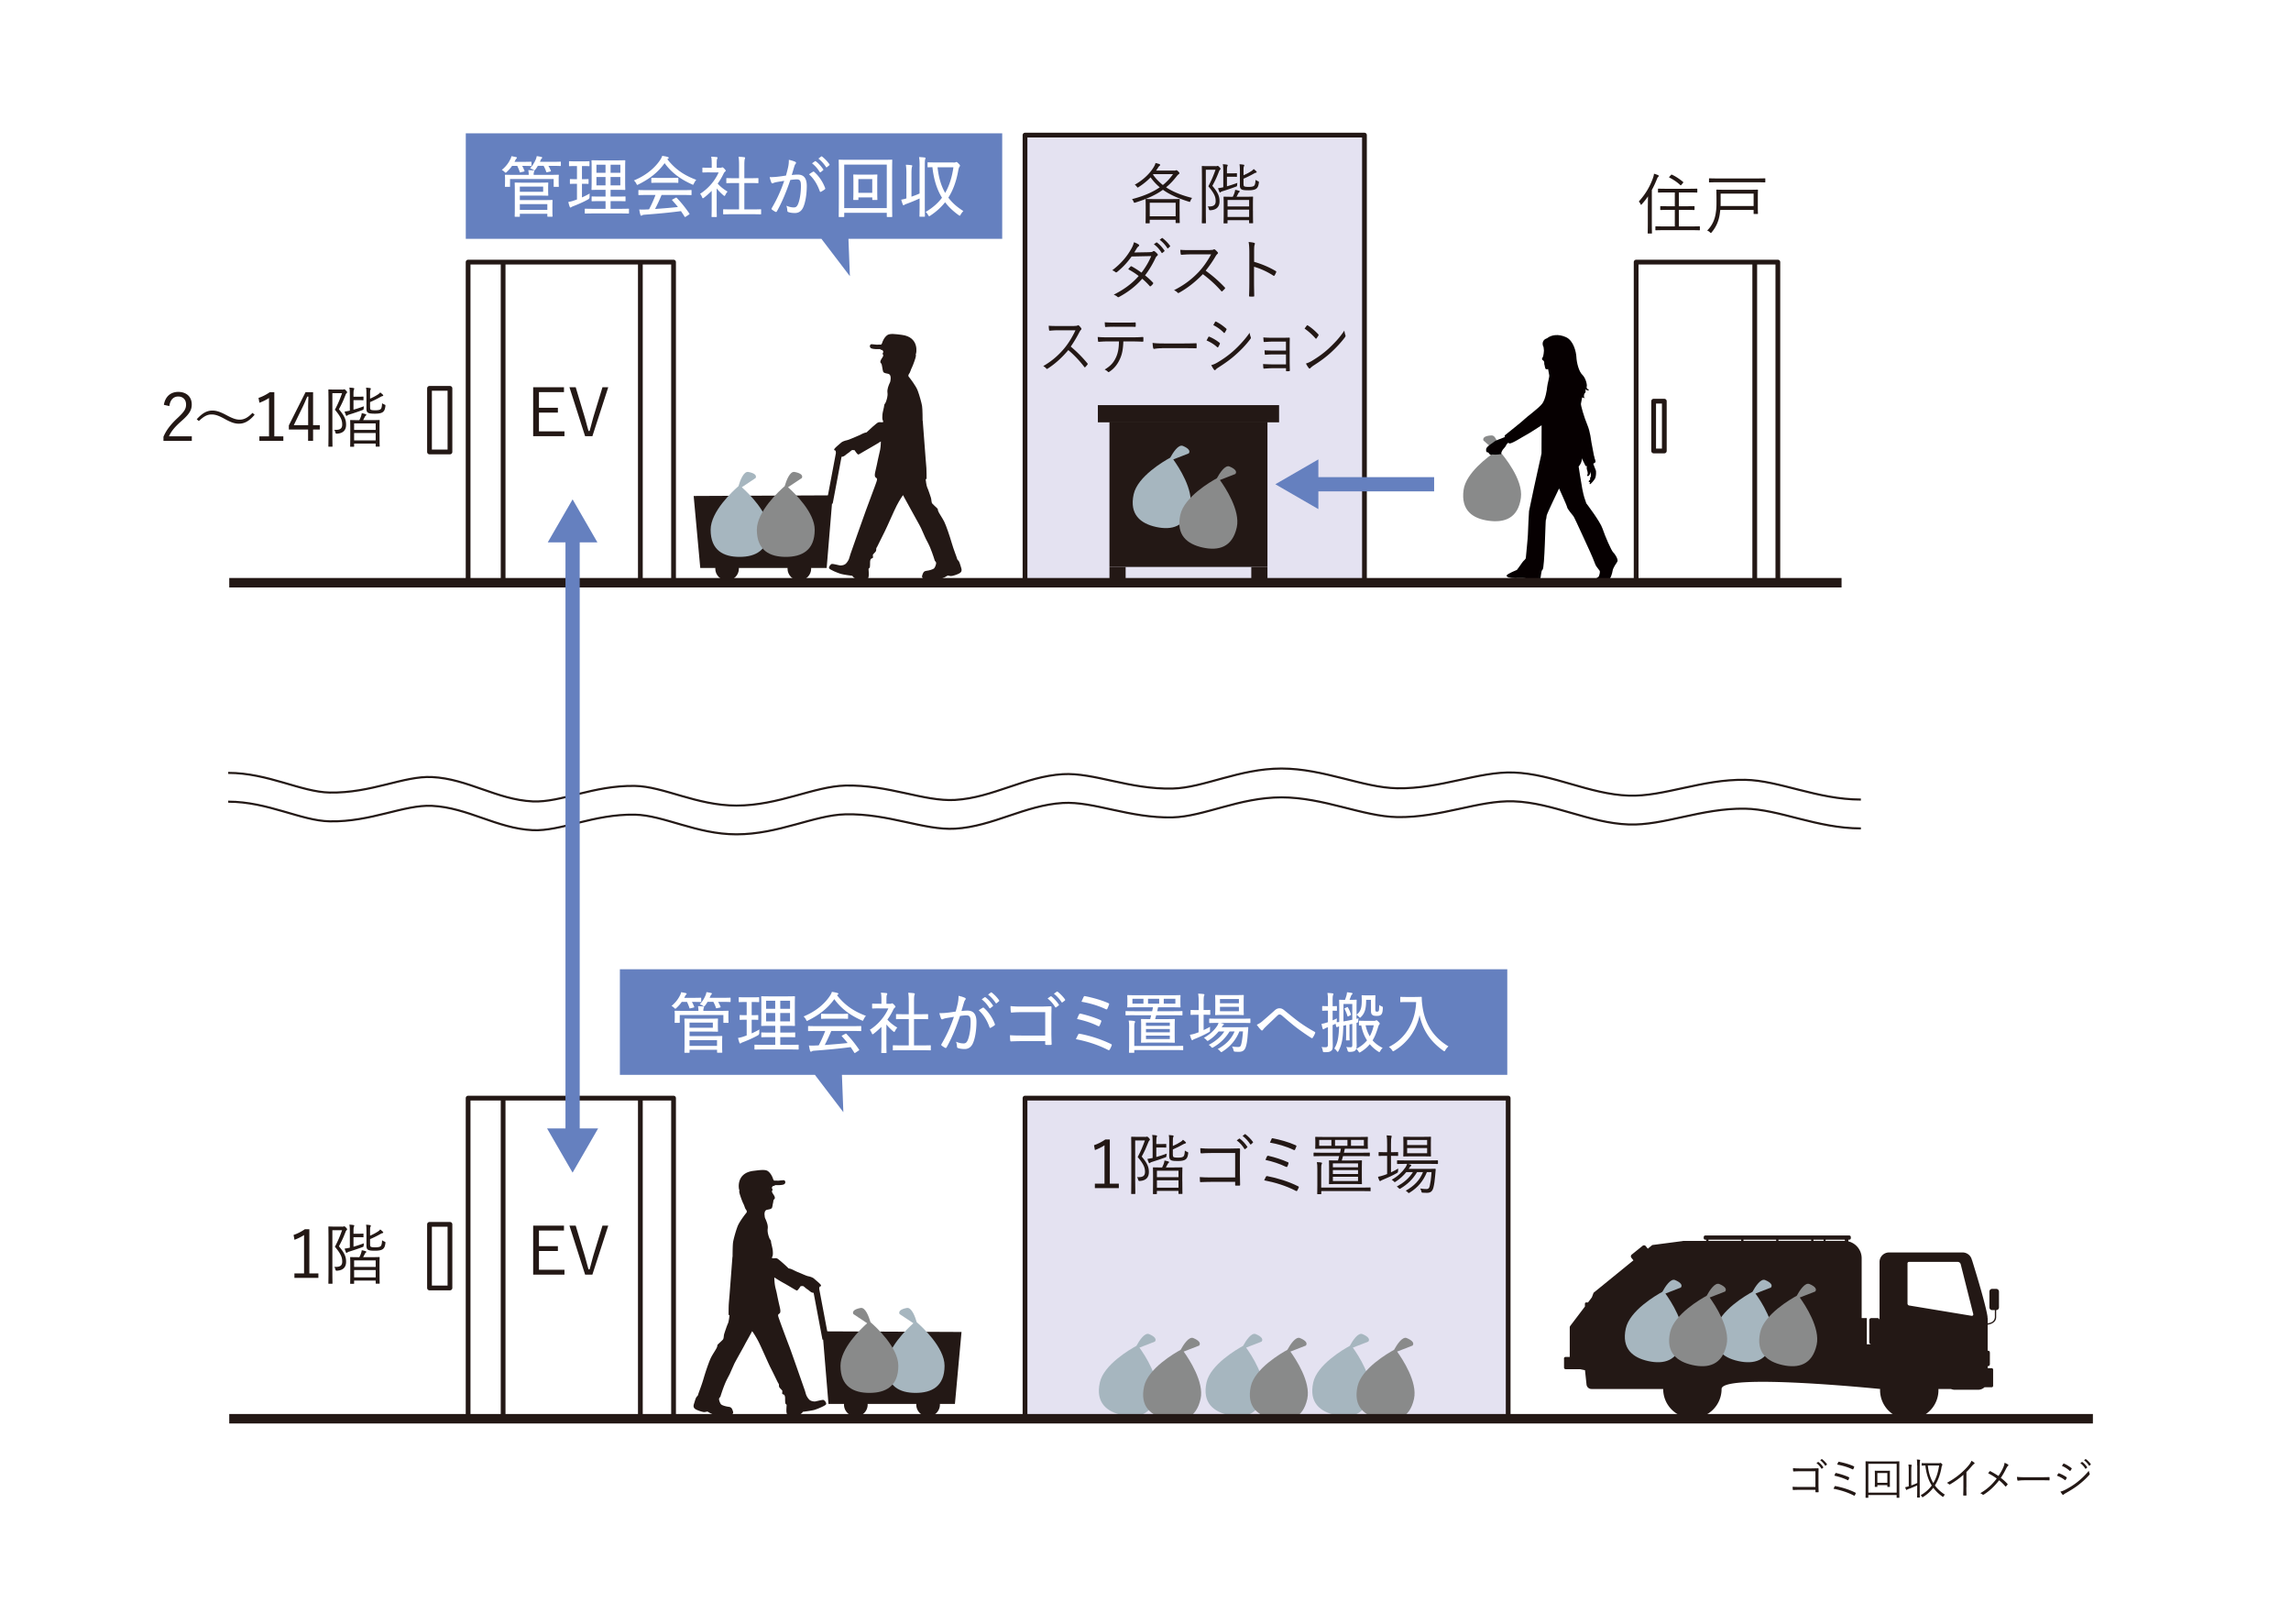 <svg xmlns="http://www.w3.org/2000/svg" viewBox="0 0 670.06 474.81"><defs><style>.cls-1,.cls-2,.cls-3,.cls-4{fill:none}.cls-1,.cls-2,.cls-4,.cls-5,.cls-6{stroke:#231815}.cls-1,.cls-5,.cls-6{stroke-width:1.39px}.cls-1,.cls-4,.cls-5,.cls-6{stroke-linejoin:round}.cls-2{stroke-width:.61px}.cls-7{fill:#060001}.cls-8{fill:#a6b6bf}.cls-9{fill:#6580bf}.cls-3{stroke:#6580bf;stroke-miterlimit:10;stroke-width:4.16px}.cls-5{fill:#e4e2f1;mix-blend-mode:multiply}.cls-11,.cls-6{fill:#fff}.cls-12{fill:#231815}.cls-13{fill:#898a8a}.cls-4{stroke-width:2.78px}</style></defs><g style="isolation:isolate"><g id="_レイヤー_2" data-name="レイヤー 2"><g id="_レイヤー_1-2" data-name="レイヤー 1"><path class="cls-11" d="M0 0h670.06v474.81H0z"/><path class="cls-5" d="M299.79 39.51h99.28v130.97h-99.28z"/><path class="cls-9" d="M293.12 38.99H136.23v30.86h104.02l8.32 10.92-.42-10.92h44.97V38.99z"/><path class="cls-2" d="M66.74 226.03c11.63 0 21.31 5.6 29.7 5.75 12.14.22 21.67-4.93 29.91-4.53 10.48.51 18.94 6.61 29.43 7.12 8.25.4 17.77-4.75 29.91-4.53 8.39.15 18.07 5.75 29.7 5.75 12.35 0 22.72-5.63 31.84-5.85 12.64-.3 22.96 4.73 32.11 4.2 11.07-.65 20.43-6.88 31.51-7.53 9.14-.53 19.46 4.5 32.1 4.2 9.12-.22 19.49-5.85 31.84-5.85s23.86 5.61 33.86 5.77c12.72.21 23.77-4.97 34.04-4.61 11.56.4 22.11 6.36 33.68 6.76 10.26.36 21.31-4.83 34.03-4.62 10 .17 21.07 5.77 33.86 5.77"/><path class="cls-2" d="M66.74 234.45c11.63 0 21.31 5.6 29.7 5.75 12.14.22 21.67-4.93 29.91-4.53 10.48.51 18.94 6.6 29.43 7.11 8.25.4 17.77-4.75 29.91-4.53 8.39.15 18.07 5.75 29.7 5.75 12.35 0 22.72-5.63 31.84-5.85 12.64-.3 22.96 4.73 32.1 4.2 11.07-.64 20.43-6.88 31.52-7.52 9.14-.53 19.46 4.5 32.1 4.21 9.12-.22 19.49-5.85 31.84-5.85s23.86 5.61 33.86 5.77c12.72.21 23.77-4.97 34.04-4.61 11.56.4 22.11 6.36 33.68 6.77 10.26.36 21.31-4.83 34.03-4.62 10 .17 21.07 5.77 33.86 5.77"/><path class="cls-12" d="M47.93 118.38c.41-2.47 2.04-3.77 4.21-3.77 2.31 0 3.94 1.36 3.94 3.67 0 1.55-.58 2.72-2.93 4.78-2.1 1.85-3.09 3.11-3.73 4.53h6.68v1.34h-8.29v-1.2c.8-1.88 2.04-3.55 4.16-5.52 2-1.87 2.45-2.68 2.45-3.92 0-1.44-.93-2.33-2.29-2.33s-2.35.93-2.6 2.8l-1.59-.37zm9.61 4.23c1.55-1.71 2.91-2.54 4.56-2.54 1.18 0 2.23.35 3.9 1.22 1.98 1.07 2.99 1.44 4.1 1.44 1.19 0 2.29-.47 3.75-1.98l.62.54c-1.52 1.81-2.95 2.62-4.6 2.62-1.13 0-2.19-.33-3.9-1.26-1.92-1.07-2.93-1.44-4.1-1.44s-2.18.47-3.71 1.92l-.62-.52zm22.69 5.01h2.64v1.3h-7.01v-1.3h2.82v-11.23c-.74.5-1.71.99-2.8 1.4l-.27-1.42c1.18-.39 2.31-.99 3.3-1.67h1.32v12.92zm11.34-3.28h1.96v1.28h-1.96v3.3h-1.46v-3.3h-5.63v-1.21l4.88-9.71h2.21v9.63zm-1.45-4.93c0-1.13.04-2.16.08-3.42h-.33c-.47 1.07-.87 2.06-1.36 3.05l-2.58 5.3h4.2v-4.93zm9.91-5.46c.21 0 .39-.02.43-.04.08-.04.14-.06.23-.06.12 0 .21.08.49.35.27.29.35.43.35.52 0 .08-.06.16-.16.25-.14.14-.25.33-.35.62-.6 1.55-1.09 2.62-1.9 4.1 1.83 2.14 2.1 3.28 2.1 4.54 0 1.42-.72 2.49-2.68 2.6q-.39.02-.45-.37c-.06-.29-.17-.56-.33-.76 1.53.1 2.33-.25 2.33-1.51 0-1.15-.27-2.16-2.14-4.37.97-1.83 1.48-3.11 2.1-4.84h-2.84v11.48c0 2.7.04 3.92.04 4.02 0 .14-.02.16-.16.16h-.89c-.14 0-.16-.02-.16-.16 0-.1.04-1.24.04-4v-8.37c0-2.8-.04-3.94-.04-4.06 0-.14.02-.16.16-.16.12 0 .52.04 1.46.04h2.37zm3.38 5.86c.91-.25 1.88-.58 3.03-.99-.04.19-.06.39-.08.6-.02.37-.02.39-.39.52-1.32.49-2.41.86-3.71 1.26-.39.12-.54.17-.66.29-.08.08-.16.14-.23.14s-.16-.1-.21-.25c-.14-.31-.27-.66-.37-1.01.47-.06.99-.16 1.53-.27v-4.49c0-1.05-.02-1.77-.14-2.25.49.02.87.06 1.2.12.16.02.23.1.23.17 0 .1-.02.17-.08.27-.1.16-.14.58-.14 1.54v.56h1.65c.84 0 1.01-.04 1.11-.04.14 0 .16.02.16.16v.78c0 .12-.02.14-.16.14-.1 0-.27-.04-1.11-.04h-1.65v2.8zm7.6 7.15c0 2.93.04 3.4.04 3.5 0 .14-.02.16-.16.16h-.85c-.14 0-.16-.02-.16-.16v-.74h-6.31v.78c0 .14-.02.16-.16.16h-.84c-.14 0-.16-.02-.16-.16 0-.1.04-.56.04-3.52v-1.69c0-1.71-.04-2.21-.04-2.31 0-.12.02-.14.16-.14.1 0 .68.04 2.39.04h.14c.16-.31.29-.58.41-.91.14-.37.25-.76.29-1.13.37.06.82.17 1.15.29.12.04.19.1.19.19s-.06.16-.16.23c-.12.08-.21.23-.29.39-.16.31-.31.62-.49.93h2.29c1.69 0 2.27-.04 2.39-.04.14 0 .16.02.16.14 0 .1-.04.6-.04 2.06v1.92zm-1.13-3.14h-6.31v1.9h6.31v-1.9zm0 2.81h-6.31v2.16h6.31v-2.16zm-1.63-7.48c0 .54.1.66.37.74.19.06.62.1 1.13.1.85 0 1.36-.12 1.57-.33.23-.21.39-.64.43-1.75.17.16.43.29.68.39.33.12.31.16.29.5-.14 1.07-.39 1.42-.76 1.71-.37.29-1.09.47-2.29.47-.78 0-1.44-.04-1.79-.17-.39-.14-.7-.39-.7-1.21v-4.27c0-.95-.04-1.61-.12-1.96.43.02.78.06 1.15.12.17.02.25.08.25.16 0 .1-.02.19-.08.29-.12.21-.14.45-.14 1.38v1.26c.91-.39 1.63-.78 2.33-1.24.25-.16.47-.37.64-.58.29.21.52.43.76.66.1.1.12.16.12.23s-.06.16-.23.19c-.16.04-.29.08-.43.16-1.01.58-2.1 1.13-3.19 1.59v1.57zM343.42 49.9c.23 0 .35-.02.45-.06.08-.04.12-.06.19-.06.14 0 .25.08.54.35.27.27.35.39.35.5 0 .16-.1.23-.23.33-.14.1-.29.23-.5.5-.99 1.28-2 2.37-3.17 3.32 2.1 1.38 4.62 2.35 7.61 3.11-.19.25-.35.49-.47.8-.14.39-.14.41-.5.29-2.99-.95-5.5-2-7.56-3.48-2.02 1.46-4.51 2.62-8.04 3.73-.37.12-.41.1-.54-.25-.12-.29-.27-.54-.47-.74 3.44-.89 6.06-2.04 8.12-3.46a15.22 15.22 0 01-2.68-2.91c-.97 1.01-2.1 1.94-3.5 2.84-.14.08-.21.14-.27.14-.08 0-.14-.08-.27-.27-.17-.23-.39-.43-.6-.56 2.52-1.4 4.39-3.26 5.52-5.09.33-.54.49-.93.56-1.26.47.1.84.21 1.15.33.17.08.21.17.21.25 0 .12-.08.17-.19.25-.08.06-.19.17-.41.5-.19.31-.39.6-.6.89h5.3zm1.59 11.96c0 2.7.04 3.13.04 3.22 0 .14-.02.16-.16.16H344c-.14 0-.16-.02-.16-.16v-.8h-7.58v.89c0 .12-.02.14-.16.14h-.89c-.14 0-.16-.02-.16-.14s.04-.56.04-3.26v-1.48c0-1.48-.04-1.96-.04-2.08 0-.14.02-.16.16-.16.12 0 .76.04 2.58.04h4.53c1.83 0 2.45-.04 2.56-.04.14 0 .16.02.16.16 0 .12-.04.58-.04 1.83v1.67zm-1.16-2.58h-7.58v3.98h7.58v-3.98zm-6.51-8.36l-.12.14c.82 1.18 1.79 2.17 2.89 3.05a14.87 14.87 0 002.97-3.19h-5.75zm18.15-2.31c.21 0 .39-.02.43-.04.08-.04.14-.06.23-.06.12 0 .21.08.49.35.27.29.35.43.35.52 0 .08-.06.16-.16.25-.14.14-.25.33-.35.62-.6 1.55-1.09 2.62-1.9 4.1 1.83 2.14 2.1 3.28 2.1 4.54 0 1.42-.72 2.49-2.68 2.6q-.39.02-.45-.37c-.06-.29-.17-.56-.33-.76 1.53.1 2.33-.25 2.33-1.51 0-1.15-.27-2.16-2.14-4.37.97-1.83 1.48-3.11 2.1-4.84h-2.84v11.48c0 2.7.04 3.92.04 4.02 0 .14-.02.16-.16.16h-.89c-.14 0-.16-.02-.16-.16 0-.1.04-1.24.04-4v-8.37c0-2.8-.04-3.94-.04-4.06 0-.14.02-.16.16-.16.12 0 .52.04 1.46.04h2.37zm3.38 5.87c.91-.25 1.88-.58 3.03-.99-.04.19-.06.39-.08.6-.02.37-.02.39-.39.52-1.32.49-2.41.86-3.71 1.26-.39.12-.54.17-.66.29-.08.08-.16.14-.23.14s-.16-.1-.21-.25c-.14-.31-.27-.66-.37-1.01.47-.06.99-.16 1.53-.27v-4.49c0-1.05-.02-1.77-.14-2.25.49.02.87.06 1.2.12.16.02.23.1.23.17 0 .1-.02.17-.08.27-.1.16-.14.58-.14 1.54v.56h1.65c.84 0 1.01-.04 1.11-.04.14 0 .16.02.16.16v.78c0 .12-.02.14-.16.14-.1 0-.27-.04-1.11-.04h-1.65v2.8zm7.59 7.15c0 2.93.04 3.4.04 3.5 0 .14-.02.16-.16.16h-.85c-.14 0-.16-.02-.16-.16v-.74h-6.31v.78c0 .14-.02.16-.16.16h-.84c-.14 0-.16-.02-.16-.16 0-.1.04-.56.04-3.52v-1.69c0-1.71-.04-2.21-.04-2.31 0-.12.02-.14.16-.14.1 0 .68.04 2.39.04h.14c.16-.31.29-.58.41-.91.14-.37.25-.76.29-1.13.37.06.82.17 1.15.29.12.04.19.1.19.19s-.06.16-.16.23c-.12.08-.21.23-.29.39-.16.31-.31.62-.49.93h2.29c1.69 0 2.27-.04 2.39-.04.14 0 .16.02.16.14 0 .1-.04.6-.04 2.06v1.92zm-1.12-3.15h-6.31v1.9h6.31v-1.9zm0 2.82h-6.31v2.16h6.31V61.3zm-1.63-7.48c0 .54.1.66.37.74.19.06.62.1 1.13.1.85 0 1.36-.12 1.57-.33.23-.21.39-.64.43-1.75.17.16.43.29.68.39.33.12.31.16.29.5-.14 1.07-.39 1.42-.76 1.71-.37.29-1.09.47-2.29.47-.78 0-1.44-.04-1.79-.17-.39-.14-.7-.39-.7-1.21V50c0-.95-.04-1.61-.12-1.96.43.02.78.06 1.15.12.17.02.25.08.25.16 0 .1-.02.19-.08.29-.12.21-.14.45-.14 1.38v1.26c.91-.39 1.63-.78 2.33-1.24.25-.16.47-.37.64-.58.29.21.52.43.76.66.1.1.12.16.12.23s-.06.16-.23.19c-.16.04-.29.08-.43.16-1.01.58-2.1 1.13-3.19 1.59v1.57zm-27.56 19.93c.66-.02.87-.08 1.03-.21.17-.16.33-.16.52-.04.25.16.6.5.84.78.16.19.12.37-.08.52-.17.14-.31.27-.47.58-.84 1.81-1.92 3.63-3.09 5.15.78.62 1.57 1.32 2.33 2.14.12.12.06.21-.02.35-.14.23-.43.5-.64.66-.16.12-.21.1-.31-.02a20.93 20.93 0 00-2.18-2.14c-2 2.27-4.14 3.88-6.74 5.3-.21.12-.35.16-.52-.02-.31-.27-.68-.47-1.09-.62 2.95-1.48 5.34-3.21 7.3-5.46-.82-.66-1.9-1.36-3.05-1.98.21-.29.43-.54.68-.78.1-.1.16-.14.31-.06.87.45 1.96 1.17 2.89 1.83 1.09-1.38 2.16-3.19 2.84-4.84l-5.73.12c-1.34 1.83-2.39 2.99-4.23 4.51-.19.16-.33.19-.5.06a3.45 3.45 0 00-.93-.54c2.68-2.04 4.39-4.18 5.56-6.27.45-.8.62-1.28.78-1.92.47.14.97.39 1.38.66.23.16.17.39-.04.54-.23.17-.43.43-.56.66-.21.37-.39.66-.7 1.13l4.43-.08zm2.02-2.82c.08-.06.14-.06.21 0 .78.54 1.63 1.5 2.2 2.35.06.08.04.16-.04.21l-.56.47c-.1.08-.19.06-.25-.04-.56-.95-1.38-1.87-2.25-2.49l.7-.5zm1.63-1.28c.08-.06.14-.08.21-.02.78.6 1.65 1.46 2.21 2.27.06.1.04.16-.06.23l-.52.47c-.08.08-.16.08-.23-.04-.49-.8-1.32-1.75-2.23-2.43l.62-.49zm14.07 3.46c.66 0 .87-.02 1.11-.16.12-.08.25-.04.39.06.27.21.56.5.8.8.12.16.08.29-.1.45-.19.16-.37.39-.56.72-.85 1.46-1.85 2.89-2.88 4.18 2 1.46 3.81 3.01 5.57 4.88.17.16.17.21.02.41-.21.25-.47.49-.7.7-.14.12-.21.12-.35-.04-1.63-1.87-3.48-3.52-5.36-4.93-2.21 2.29-4.55 4.1-6.93 5.42-.21.12-.33.14-.49-.04-.25-.29-.6-.49-1.01-.7 2.93-1.46 5.23-3.24 7.15-5.26 1.26-1.34 2.54-3.07 3.69-5.21h-5.85c-1.09 0-1.92.06-2.8.12-.17 0-.19-.06-.23-.21-.06-.27-.12-.85-.12-1.24.95.08 1.81.08 3.01.08h5.63zm12.92 3.46c2.23.64 4.39 1.55 6.33 2.7.16.08.19.17.14.31-.14.35-.31.7-.47.95-.12.16-.19.19-.37.08-1.81-1.18-3.88-2.1-5.65-2.6v4.51c0 1.19.04 2.7.06 3.96.02.19-.04.25-.25.25-.29.02-.68.02-.99 0-.21 0-.27-.06-.27-.27.06-1.24.08-2.76.08-3.94v-8.64c0-1.46-.08-2.45-.21-3.11.68.06 1.26.14 1.61.25.31.08.23.29.14.58-.12.33-.14.91-.14 2.16v2.82zm-52.54 18.74c.57 0 .76-.02.96-.16.1-.08.22-.04.34.06.24.21.49.5.69.8.1.16.07.29-.08.45-.17.16-.32.39-.49.72-.74 1.46-1.61 2.89-2.5 4.18 1.74 1.46 3.31 3.01 4.85 4.88.15.16.15.21.02.41a8.5 8.5 0 01-.61.7c-.12.12-.19.12-.3-.04a32.365 32.365 0 00-4.67-4.93c-1.93 2.29-3.96 4.1-6.04 5.42-.19.12-.29.14-.42-.04-.22-.29-.52-.49-.88-.7 2.55-1.46 4.55-3.24 6.22-5.26 1.1-1.34 2.21-3.07 3.21-5.21h-5.09c-.95 0-1.67.06-2.43.12-.15 0-.17-.06-.2-.21-.05-.27-.1-.85-.1-1.24.83.08 1.57.08 2.62.08h4.9zm14.3 4.53c-.08 2.21-.32 3.69-1.01 5.17-.71 1.57-1.69 2.78-2.99 3.65-.22.16-.37.23-.52.06-.25-.27-.59-.47-.95-.64 1.69-1.01 2.62-2.02 3.31-3.55.63-1.34.85-2.78.88-4.68h-3.45c-.85 0-1.72.06-2.43.12-.19.02-.2-.06-.24-.29-.05-.31-.08-.8-.1-1.13.98.08 1.83.1 2.77.1h7.32c1.17 0 2.03-.02 3.08-.1.15 0 .19.08.19.31v.82c0 .19-.07.25-.22.25-.98-.04-1.94-.08-3.03-.08h-2.6zm-2.72-4.29c-.74 0-1.59.02-2.42.08-.17.02-.2-.06-.22-.25-.03-.31-.07-.76-.08-1.13 1 .08 1.96.1 2.72.1h3.28c.9 0 1.96 0 2.86-.06.15-.02.19.06.19.25.02.25.02.54 0 .78 0 .23-.03.27-.2.27-.91-.04-1.96-.04-2.84-.04h-3.28zm14.01 6.29c-1.47 0-2.18.19-2.28.19-.15 0-.24-.08-.29-.27-.07-.33-.14-.95-.17-1.48 1.03.16 2.33.17 3.74.17h5.19c1.17 0 2.42-.02 3.7-.06.2-.02.25.02.25.23.02.29.02.7 0 1.01 0 .21-.05.25-.25.23-1.27-.04-2.52-.04-3.65-.04h-6.24zm13.56-3.24c.07-.14.15-.17.29-.14 1.1.47 2.06 1.05 2.98 1.77.17.14.15.25.08.41-.12.27-.29.6-.44.84-.1.16-.19.17-.32.04-.93-.84-2-1.48-3.11-1.96.22-.37.41-.76.52-.95zm2.62 7.44c1.56-.93 3.06-1.94 4.65-3.34 1.45-1.3 3.3-3.19 4.82-5.38.07.5.15.82.32 1.26.08.19.05.35-.08.52-1.42 1.9-2.89 3.38-4.46 4.76-1.5 1.34-3.16 2.49-4.94 3.63-.37.23-.64.45-.81.66-.15.17-.32.14-.47-.06-.22-.29-.54-.83-.79-1.3.59-.16 1.12-.37 1.77-.76zm-.63-11.87c.1-.17.15-.17.3-.1 1.05.51 2.03 1.22 2.94 2.02.15.14.14.21.05.39-.14.25-.32.62-.49.83-.1.14-.17.1-.3-.04-.83-.87-1.93-1.65-3.03-2.19.17-.27.35-.64.52-.91zm20.75 5.73h-3.8c-.73 0-1.84.08-2.52.12-.17 0-.24-.04-.25-.29-.02-.29-.05-.66-.07-1.05.93.08 1.89.1 2.82.1h2.72c.66 0 1.37-.02 1.99-.04.19 0 .2.06.2.25-.02.82-.03 1.63-.03 2.41v4.12c0 .74.02 1.77.05 2.74 0 .21-.05.29-.24.29-.17.02-.47.02-.68.02-.17 0-.2-.04-.2-.21v-.68h-3.96c-.71 0-1.59.06-2.43.12-.17 0-.22-.04-.24-.27-.03-.27-.07-.7-.07-1.07.93.06 1.94.1 2.77.1h3.92v-2.91h-3.52c-.66 0-1.67.02-2.42.1-.19.02-.25-.04-.27-.29a9.43 9.43 0 01-.05-1.01c.96.06 1.93.08 2.72.08h3.53v-2.6zm6.08-4.68c.12-.14.2-.12.3-.04.95.6 2.06 1.52 3.04 2.58.12.14.14.21.05.37-.14.23-.44.68-.57.83-.1.14-.15.16-.27.02-1-1.13-2.11-2.12-3.21-2.88.22-.31.47-.66.66-.89zm1.52 10.29c1.83-1.11 3.31-2.16 4.89-3.61 1.71-1.61 3.11-3.05 4.56-5.22.07.54.17.91.29 1.28.1.25.08.41-.12.68-1.13 1.53-2.62 3.09-4.11 4.47-1.44 1.32-3.13 2.56-5.07 3.79-.46.31-.78.6-.93.76-.17.17-.3.17-.46-.02-.25-.31-.56-.78-.83-1.32.66-.21 1.17-.45 1.78-.8z"/><path class="cls-11" d="M149.75 48.53c-.43.64-.95 1.2-1.53 1.75-.16.16-.25.23-.33.23-.1 0-.17-.08-.35-.25a2.73 2.73 0 00-.78-.56c1.13-.93 1.92-1.92 2.52-3.17.14-.25.23-.52.29-.85.5.08.99.17 1.38.27.16.04.23.1.23.19 0 .12-.06.19-.14.25-.12.1-.19.21-.33.49l-.23.45h2.6c1.57 0 2.06-.04 2.18-.04.17 0 .19.02.19.17v.91c0 .17-.02.19-.19.19-.12 0-.6-.04-2.18-.04h-.35c.23.41.45.87.66 1.4.06.16.04.19-.17.25l-.89.21c-.25.08-.29.06-.33-.12-.19-.56-.43-1.18-.72-1.75h-1.53zm-.57 5.94c0 .16-.02.17-.19.17h-1.15c-.16 0-.17-.02-.17-.17 0-.14.04-.35.04-1.79v-.52c0-.52-.04-.78-.04-.87 0-.17.02-.19.17-.19.14 0 .8.04 2.66.04h4.14c0-.5-.04-.93-.14-1.38.58 0 1.13.04 1.53.1.17.02.25.08.25.17 0 .12-.04.19-.12.35-.08.16-.08.43-.08.76h4.51c1.88 0 2.54-.04 2.68-.04.16 0 .17.02.17.19 0 .1-.04.35-.04.78v.62c0 1.44.04 1.67.04 1.79 0 .16-.02.17-.17.17h-1.17c-.16 0-.17-.02-.17-.17v-2.12h-12.76v2.12zm8.43-1.05c1.73 0 2.47-.04 2.56-.04.17 0 .19.02.19.17 0 .12-.04.45-.04 1.3v.91c0 .85.04 1.2.04 1.32 0 .14-.02.16-.19.16-.1 0-.83-.04-2.56-.04h-5.57v1.32h6.6c1.81 0 2.66-.04 2.78-.04.17 0 .19.02.19.17 0 .12-.04.49-.04 1.5v1.59c0 1.03.04 1.36.04 1.46 0 .16-.02.17-.19.17h-1.15c-.17 0-.19-.02-.19-.17v-.68h-8.04v.7c0 .16-.02.17-.19.17h-1.13c-.17 0-.19-.02-.19-.17 0-.12.04-.7.04-2.25v-5.13c0-1.55-.04-2.17-.04-2.29 0-.16.02-.17.19-.17.12 0 .95.04 2.72.04h4.18zm1.25 1.15h-6.82v1.51h6.82v-1.51zm-6.82 5.13v1.67h8.04V59.7h-8.04zm5.24-11.17c-.19.35-.43.7-.7 1.05-.14.17-.21.25-.31.25s-.19-.08-.39-.21a3.05 3.05 0 00-.84-.39c.78-.89 1.3-1.73 1.69-2.68.1-.23.19-.56.25-.89.51.06.99.16 1.32.23.17.04.27.1.27.23 0 .12-.06.17-.16.25-.14.1-.21.31-.33.56l-.17.39h3.4c1.85 0 2.45-.04 2.56-.04.16 0 .17.02.17.17v.91c0 .17-.02.19-.17.19-.12 0-.72-.04-2.56-.04h-.91c.25.43.49.87.7 1.4.06.16.06.19-.17.25l-.85.19c-.23.06-.27.04-.33-.12-.19-.58-.45-1.18-.76-1.73h-1.71zm12.92 9.21c.78-.35 1.52-.72 2.27-1.15-.04.27-.04.64-.04.97q.02.5-.39.74c-1.24.7-2.82 1.4-4.27 1.96-.37.14-.56.23-.64.29-.12.1-.17.14-.29.14-.08 0-.14-.06-.21-.23-.16-.39-.29-.86-.41-1.4.54-.08 1.11-.21 1.81-.47l.72-.25v-4.6h-.17c-1.24 0-1.61.04-1.73.04-.16 0-.17-.02-.17-.17v-1.07c0-.16.02-.17.17-.17.12 0 .49.04 1.73.04h.17v-3.85h-.31c-1.34 0-1.75.04-1.86.04-.14 0-.16-.02-.16-.19v-1.07c0-.17.02-.19.16-.19.12 0 .52.04 1.86.04h2c1.3 0 1.69-.04 1.79-.04.16 0 .18.02.18.19v1.07c0 .17-.02.19-.18.19-.1 0-.49-.04-1.79-.04h-.23v3.85h.06c1.22 0 1.59-.04 1.71-.04.16 0 .16.02.16.17v1.07c0 .16 0 .17-.16.17-.12 0-.49-.04-1.71-.04h-.06v4zm9.95-10.84c1.81 0 2.43-.04 2.54-.04.17 0 .19.02.19.17 0 .12-.04.68-.04 2.12v4.08c0 1.46.04 2.04.04 2.16 0 .14-.02.16-.19.16-.12 0-.74-.04-2.54-.04h-1.57v1.98h1.67c1.81 0 2.41-.04 2.53-.04.16 0 .17.02.17.17v1.05c0 .17-.02.19-.17.19-.12 0-.72-.04-2.53-.04h-1.67v2.25h2.49c1.94 0 2.62-.04 2.72-.04.16 0 .17.02.17.17v1.09c0 .16-.02.17-.17.17-.1 0-.78-.04-2.72-.04h-7.13c-1.94 0-2.62.04-2.72.04-.17 0-.19-.02-.19-.17V61.2c0-.16.02-.17.19-.17.1 0 .78.04 2.72.04h3.17v-2.25h-1.36c-1.81 0-2.41.04-2.53.04-.17 0-.19-.02-.19-.19v-1.05c0-.16.02-.17.19-.17.12 0 .72.04 2.53.04h1.36v-1.98h-1.38c-1.81 0-2.45.04-2.54.04-.17 0-.19-.02-.19-.16 0-.12.04-.7.04-2.16v-4.08c0-1.44-.04-1.98-.04-2.12 0-.16.02-.17.19-.17.1 0 .74.04 2.54.04h4.43zm-3.05 3.63v-2.35h-2.66v2.35h2.66zm0 3.69v-2.45h-2.66v2.45h2.66zm1.48-6.04v2.35h2.86v-2.35h-2.86zm2.85 3.59h-2.86v2.45h2.86v-2.45zm21.53 1.87c-.14.27-.17.39-.29.39-.06 0-.17-.06-.33-.14-3.26-1.44-5.98-3.42-7.96-6.18-1.98 2.78-4.55 4.68-7.61 6.2-.19.1-.29.16-.37.16-.12 0-.17-.12-.29-.37-.19-.37-.41-.66-.72-.93 3.46-1.4 6.14-3.63 7.71-6.02.31-.47.45-.76.58-1.17.58.08 1.13.17 1.59.33.21.06.31.12.31.23 0 .1-.04.19-.16.25-.1.06-.19.1-.25.16 2.27 2.93 4.95 4.74 8.47 6.04-.29.33-.51.68-.68 1.05zm-13.44 3.38c-1.88 0-2.51.04-2.62.04-.17 0-.19-.02-.19-.17v-1.15c0-.16.02-.17.19-.17.12 0 .74.04 2.62.04h9.93c1.9 0 2.52-.04 2.64-.04.16 0 .17.02.17.17v1.15c0 .16-.02.17-.17.17-.12 0-.74-.04-2.64-.04h-5.96a49.54 49.54 0 01-1.9 4.1c2.21-.16 4.62-.35 6.68-.58-.5-.66-1.05-1.28-1.65-1.94-.12-.12-.1-.19.12-.29l.85-.45c.17-.1.23-.1.33 0 1.38 1.42 2.54 2.91 3.69 4.56.1.14.08.21-.1.33l-.91.6c-.12.08-.17.12-.23.12s-.1-.04-.16-.14c-.35-.56-.7-1.09-1.05-1.59-3.32.45-7.25.8-10.61 1.05-.35.02-.6.08-.72.17-.1.08-.17.12-.29.12s-.19-.1-.23-.23c-.16-.5-.25-1.05-.35-1.59.66.06 1.3.04 2.12 0 .23 0 .49-.02.76-.04.76-1.46 1.38-2.86 1.88-4.2h-2.19zm6.48-4.99c1.59 0 2.12-.04 2.23-.04.16 0 .17.02.17.19v1.13c0 .16-.02.17-.17.17-.12 0-.64-.04-2.23-.04h-3.09c-1.59 0-2.14.04-2.23.04-.17 0-.19-.02-.19-.17v-1.13c0-.17.02-.19.19-.19.1 0 .64.04 2.23.04H196zm11.62-1.62c-1.44 0-1.9.04-2 .04-.17 0-.19-.02-.19-.19v-1.05c0-.17.02-.19.19-.19.1 0 .56.04 2 .04h.54v-.99c0-1.05-.02-1.63-.16-2.25.6.02 1.05.06 1.59.12.16.02.27.08.27.17 0 .16-.06.25-.12.39-.1.21-.12.54-.12 1.54v1.03h1.11c.17 0 .25-.04.35-.08a.45.45 0 01.19-.06c.12 0 .27.1.58.41.29.31.41.47.41.56s-.04.17-.16.27c-.16.14-.27.23-.43.53-.5 1.07-1.09 2.08-1.77 2.99.82.93 1.69 1.61 2.91 2.35-.25.21-.49.62-.66.97-.1.19-.16.29-.25.29-.08 0-.17-.08-.33-.19-.72-.62-1.4-1.3-1.96-2v5.81c0 1.5.04 2.27.04 2.37 0 .16-.02.17-.19.17h-1.18c-.16 0-.17-.02-.17-.17 0-.12.04-.87.04-2.37v-5.11c-.7.72-1.46 1.38-2.25 2-.16.12-.25.17-.33.17-.1 0-.16-.12-.25-.35-.16-.39-.35-.72-.56-.95 2.49-1.59 4.39-3.9 5.42-6.25h-2.56zm6.71 12.24c-1.88 0-2.54.04-2.64.04-.17 0-.19-.02-.19-.17v-1.15c0-.16.02-.17.19-.17.1 0 .76.04 2.64.04h1.83v-7.71h-1.09c-1.77 0-2.37.04-2.47.04-.16 0-.17-.02-.17-.17v-1.15c0-.16.02-.17.17-.17.1 0 .7.04 2.47.04h1.09v-3.5c0-1.38-.02-1.96-.16-2.78.6.02 1.17.06 1.67.14.16.02.25.08.25.17 0 .12-.02.21-.08.35-.1.27-.14.72-.14 2.08v3.54h1.46c1.77 0 2.37-.04 2.47-.04.17 0 .19.02.19.17v1.15c0 .16-.02.17-.19.17-.1 0-.7-.04-2.47-.04h-1.46v7.71h2.1c1.88 0 2.53-.04 2.62-.04.17 0 .19.02.19.17v1.15c0 .16-.02.17-.19.17-.1 0-.74-.04-2.62-.04h-5.48zm16.2-13.91c.14-.64.19-1.24.19-2 .78.17 1.24.31 1.86.58.25.1.33.37.12.58-.16.19-.25.37-.35.68-.27.87-.51 1.71-.78 2.6.58-.06 1.28-.12 1.73-.12 1.77 0 2.66 1.01 2.66 3.32 0 2.45-.41 4.88-1.05 6.27-.52 1.13-1.36 1.65-2.41 1.65-.85 0-1.5-.12-1.96-.29-.17-.06-.27-.19-.27-.43-.04-.45-.08-.91-.29-1.42.85.37 1.55.5 2.19.5.58 0 .91-.21 1.26-1.03.45-1.09.82-3.03.82-5.21 0-1.48-.25-1.96-1.2-1.96-.54 0-1.28.08-1.9.17-1.2 3.52-2.39 6.43-3.94 9.19-.1.17-.23.21-.41.14-.25-.14-.82-.49-1.03-.68-.14-.12-.16-.23-.06-.39 1.59-2.72 2.68-5.15 3.65-8-.78.12-1.48.23-2.25.37-.43.08-.76.19-.95.29-.23.12-.45.1-.56-.17-.16-.37-.33-.91-.5-1.57.76 0 1.55-.04 2.25-.12.95-.1 1.67-.21 2.53-.35.27-.99.47-1.73.66-2.62zm7.3 1.46c.12-.06.21-.02.33.1 1.34 1.18 2.49 2.86 3.17 4.7.06.16.06.25-.08.35-.25.23-.82.56-1.11.72-.17.1-.31.06-.37-.14-.72-2-1.71-3.65-3.15-4.95.35-.27.82-.56 1.2-.78zm.55-3.05c.08-.06.14-.04.25.04.72.52 1.55 1.44 2.16 2.35.06.08.04.17-.06.25l-.7.56c-.14.08-.23.06-.31-.08-.58-.95-1.36-1.85-2.23-2.51l.89-.62zm1.79-1.38c.08-.06.16-.06.25 0 .8.62 1.63 1.48 2.16 2.27.08.12.08.19-.06.31l-.66.54c-.12.1-.19.08-.27-.04-.54-.85-1.34-1.77-2.23-2.47l.82-.62zm5.3 17.7c-.16 0-.17-.02-.17-.17 0-.14.04-1.32.04-7.32v-3.87c0-3.89-.04-5.11-.04-5.23 0-.17.02-.19.17-.19.14 0 .78.04 2.66.04h10c1.88 0 2.53-.04 2.66-.04.16 0 .17.02.17.19 0 .12-.04 1.34-.04 4.62v4.47c0 6 .04 7.19.04 7.3 0 .17-.02.19-.17.19h-1.24c-.17 0-.19-.02-.19-.19v-1.03h-12.45v1.05c0 .16-.02.17-.19.17h-1.24zm1.44-2.61h12.45V48.14h-12.45v12.72zm2.82-2.37c-.16 0-.17-.02-.17-.17 0-.12.04-.68.04-2.89V53.2c0-1.38-.04-1.88-.04-2 0-.16.02-.17.17-.17.12 0 .6.04 2.1.04h2.51c1.5 0 1.98-.04 2.1-.04.16 0 .17.02.17.17 0 .12-.04.62-.04 1.86v2.37c0 2.21.04 2.78.04 2.89 0 .16-.02.17-.17.17h-1.13c-.17 0-.19-.02-.19-.17v-.58h-4.06v.58c0 .16-.02.17-.19.17h-1.13zm1.32-2.09h4.06v-4.02h-4.06v4.02zm17.91-7.7c0-1.38-.02-1.92-.16-2.76.62.02 1.15.06 1.63.12.17.02.25.1.25.19 0 .12-.02.19-.08.33-.1.25-.12.74-.12 2.08v11.17c0 2.23.04 3.26.04 3.38 0 .16-.02.17-.19.17h-1.24c-.16 0-.17-.02-.17-.17 0-.12.04-1.15.04-3.36v-1.81c-1.17.54-2.43 1.07-3.67 1.52-.39.14-.66.25-.76.33-.12.1-.17.14-.25.14-.1 0-.17-.06-.23-.21-.16-.41-.31-.87-.47-1.42.5-.1.97-.19 1.52-.37v-7.05c0-1.38-.04-1.94-.16-2.8.6.02 1.11.06 1.63.14.14.02.25.06.25.17s-.06.21-.1.37c-.08.23-.14.72-.14 2.08v6.58c.82-.29 1.59-.58 2.37-.93V48.7zm9.89-1.16c.41 0 .52-.02.66-.1.08-.04.16-.06.23-.06.12 0 .27.1.66.5.29.27.37.45.37.54 0 .12-.06.27-.16.39-.14.16-.25.54-.37 1.2-.54 2.97-1.46 5.56-2.87 7.79 1.13 1.52 2.58 2.78 4.39 3.92-.29.29-.56.64-.78 1.03-.12.23-.19.33-.29.33-.06 0-.16-.06-.31-.16-1.57-1.13-2.88-2.35-3.96-3.77-1.15 1.46-2.58 2.76-4.31 3.9-.16.12-.27.17-.35.17-.12 0-.19-.12-.33-.35-.18-.37-.43-.68-.7-.89 2-1.17 3.57-2.54 4.78-4.16-1.5-2.43-2.41-5.32-2.8-8.93-.83.02-1.2.04-1.26.04-.16 0-.17-.02-.17-.21v-1.09c0-.14.02-.16.17-.16.1 0 .68.04 2.43.04h4.97zm-4.64 1.38c.33 3.03 1.05 5.46 2.23 7.5 1.24-2.16 2-4.64 2.41-7.5h-4.64z"/><path class="cls-12" d="M481.96 60.15c0-.74.02-1.79.04-2.72-.52.78-1.13 1.54-1.79 2.27-.12.14-.17.19-.23.19-.04 0-.1-.06-.16-.19-.14-.31-.31-.56-.5-.78 1.94-2.14 3.22-4.31 4.12-6.82.17-.49.29-.91.31-1.3.47.14.85.25 1.2.43.16.08.21.12.21.23 0 .1-.06.17-.17.25-.12.08-.23.29-.41.74-.43 1.05-.89 2.08-1.46 3.11v9.54c0 2.06.04 2.93.04 3.03 0 .14-.02.16-.14.16h-.95c-.14 0-.16-.02-.16-.16 0-.1.04-.97.04-3.03v-4.95zm15.21 7.03c0 .16-.02.17-.16.17-.1 0-.76-.04-2.74-.04h-7.19c-1.96 0-2.64.04-2.76.04-.14 0-.16-.02-.16-.17v-.84c0-.14.02-.16.16-.16.12 0 .8.04 2.76.04h2.76v-4.84h-1.53c-1.85 0-2.47.04-2.56.04-.16 0-.17-.02-.17-.16v-.82c0-.14.02-.16.17-.16.1 0 .72.04 2.56.04h1.53v-4.04h-2.08c-1.94 0-2.58.04-2.68.04-.14 0-.16-.02-.16-.16v-.83c0-.14.02-.16.16-.16.1 0 .74.04 2.68.04h5.81c1.92 0 2.58-.04 2.68-.04.16 0 .17.02.17.16v.83c0 .14-.02.16-.17.16-.1 0-.76-.04-2.68-.04h-2.54v4.04h1.86c1.85 0 2.45-.04 2.56-.04.14 0 .16.02.16.16v.82c0 .14-.02.16-.16.16-.12 0-.72-.04-2.56-.04h-1.86v4.84h3.24c1.98 0 2.64-.04 2.74-.04.14 0 .16.02.16.16v.84zm-8.45-16c.14-.16.17-.14.31-.08 1.11.5 2.23 1.28 3.21 2.08.12.1.12.16-.02.33l-.41.49c-.19.23-.23.25-.35.14-.93-.89-2.12-1.67-3.19-2.2-.14-.08-.14-.12.04-.31l.41-.45zm25.4 9.38c0 1.32.04 1.75.04 1.86 0 .14-.02.16-.14.16h-.97c-.14 0-.16-.02-.16-.16v-1.03h-9.75c-.06.47-.12.97-.19 1.44-.31 1.81-.95 3.46-2.33 5.11-.12.14-.17.21-.23.21-.08 0-.14-.08-.27-.21-.23-.23-.5-.41-.82-.52 1.63-1.59 2.29-3.52 2.52-5.13.21-1.36.21-2.1.21-3.52 0-2.12-.04-3.05-.04-3.15 0-.14.02-.16.16-.16.12 0 .8.04 2.74.04h6.37c1.94 0 2.64-.04 2.76-.04s.14.02.14.16c0 .1-.04.58-.04 1.9v3.03zm2.19-7.38c0 .14-.02.16-.16.16-.12 0-.74-.04-2.6-.04h-10.97c-1.85 0-2.49.04-2.58.04-.14 0-.16-.02-.16-.16v-.87c0-.14.02-.16.16-.16.1 0 .74.04 2.58.04h10.97c1.87 0 2.49-.04 2.6-.04.14 0 .16.02.16.16v.87zm-3.42 3.45h-9.65v2.91c0 .21 0 .47-.02.72h9.67v-3.63zm18.08 373.64h-4.54c-.74 0-1.29.03-1.81.06-.12 0-.16-.04-.17-.16-.03-.21-.04-.58-.04-.81.74.06 1.28.08 2.01.08h3.17c.69 0 1.41-.03 2.1-.04.16 0 .21.04.2.19-.01.59-.03 1.21-.03 1.85v2.71c0 .75.03 1.6.04 2.11 0 .12-.02.15-.15.15-.19.01-.44.01-.61 0-.15 0-.17-.01-.17-.16v-.55h-4.54c-.71 0-1.36.03-1.95.05-.1.01-.12-.02-.14-.15-.02-.21-.04-.51-.04-.8.64.05 1.32.06 2.12.06h4.54v-4.59zm.76-2.72s.08-.02.12.01c.5.35 1.05.96 1.41 1.51.04.05.03.1-.02.14l-.36.3c-.06.05-.12.04-.16-.02-.36-.61-.89-1.2-1.45-1.6l.46-.34zm1.04-.81c.05-.04.09-.05.14-.01.5.39 1.06.94 1.42 1.46.04.06.03.1-.04.15l-.34.3s-.1.05-.15-.03c-.31-.51-.85-1.12-1.44-1.56l.4-.31zm3.82 7.97c.05-.09.11-.14.25-.1 1.76.34 3.94.96 5.82 1.92.1.05.14.12.08.25-.08.19-.17.39-.26.54-.08.11-.15.12-.26.06-1.81-.95-3.96-1.61-5.96-1.99.1-.24.24-.51.34-.69zm.22-3.85c.05-.09.09-.11.23-.07 1.22.27 2.59.71 3.69 1.21.14.06.14.12.1.26-.05.16-.14.4-.21.54-.06.11-.11.12-.25.06-1.24-.6-2.58-1.02-3.86-1.3.1-.29.23-.56.31-.7zm.83-3.24c.06-.15.11-.15.22-.12 1.3.25 2.96.69 4.32 1.31.12.06.16.11.11.24-.05.16-.17.44-.25.59-.05.11-.11.11-.26.05-1.4-.67-3.04-1.12-4.46-1.38.09-.2.25-.56.31-.69zm17.86 5.66c0 3.86.02 4.57.02 4.65 0 .09-.01.1-.1.1h-.6c-.09 0-.1-.01-.1-.1v-.71h-8.29v.71c0 .09-.01.1-.1.1h-.6c-.09 0-.1-.01-.1-.1 0-.08.02-.79.02-4.65v-2.5c0-2.51-.02-3.25-.02-3.32 0-.09.01-.1.1-.1.08 0 .5.03 1.74.03h6.21c1.24 0 1.66-.03 1.74-.03.09 0 .1.01.1.1 0 .08-.02.81-.02 2.96v2.86zm-.77-5.2h-8.29v8.45h8.29v-8.45zm-2 4.7c0 1.58.02 1.9.02 1.96 0 .09-.01.1-.1.1h-.55c-.09 0-.1-.01-.1-.1v-.42h-2.92v.42c0 .09-.01.1-.1.1h-.55c-.09 0-.1-.01-.1-.1 0-.06.03-.39.03-1.96v-1.26c0-.92-.03-1.24-.03-1.31 0-.09.01-.1.1-.1.07 0 .37.02 1.34.02h1.55c.96 0 1.26-.02 1.34-.02.09 0 .1.01.1.1 0 .08-.02.39-.02 1.21v1.36zm-.73-1.99h-2.92v2.86H552v-2.86zm8.72-2.24c0-.89-.01-1.22-.1-1.71.34.01.6.04.84.08.09.01.14.05.14.1 0 .06-.02.12-.05.21-.05.15-.08.46-.08 1.3v7.17c0 1.45.03 2.1.03 2.16 0 .09-.01.1-.1.1h-.6c-.09 0-.1-.01-.1-.1 0-.06.03-.7.03-2.15v-1.31c-.79.38-1.66.74-2.51 1.05-.26.1-.44.17-.47.21-.06.06-.1.09-.15.09s-.09-.05-.12-.12c-.1-.21-.19-.44-.26-.7.31-.05.64-.14 1.04-.26v-4.65c0-.89-.03-1.24-.1-1.72.32.01.59.04.84.08.08.01.14.04.14.1 0 .08-.03.12-.05.23-.05.15-.09.46-.09 1.3v4.41c.61-.22 1.2-.45 1.75-.72v-5.12zm6.26-.63c.29 0 .36-.01.44-.06.05-.02.09-.04.14-.04.06 0 .15.05.35.26.16.15.2.24.2.3s-.04.14-.09.2c-.09.09-.14.31-.21.75-.35 1.91-.96 3.61-1.91 5.09.78 1.05 1.75 1.92 2.94 2.7-.16.14-.3.3-.41.49-.07.11-.1.16-.15.16-.04 0-.09-.04-.17-.09-1.06-.75-1.95-1.6-2.67-2.59a10.86 10.86 0 01-2.97 2.69c-.09.06-.15.1-.2.1s-.09-.06-.16-.19c-.1-.17-.22-.32-.36-.42 1.36-.77 2.42-1.72 3.24-2.84-.99-1.57-1.61-3.47-1.86-5.84-.69.01-.94.03-.99.03-.09 0-.1-.01-.1-.11v-.53c0-.07.01-.09.1-.09.06 0 .44.02 1.59.02h3.29zm-3.14.67c.22 2.09.76 3.75 1.6 5.14.89-1.47 1.41-3.2 1.7-5.14h-3.3zm11.27 6.37c0 .75.01 1.46.04 2.26.01.11-.02.15-.12.15-.22.01-.5.01-.72 0-.1 0-.12-.04-.12-.15.03-.75.05-1.5.05-2.22v-3.7c-1.31 1.16-2.54 2.01-3.92 2.82-.11.06-.2.04-.29-.05-.16-.16-.39-.29-.62-.4 1.55-.85 2.85-1.75 3.89-2.64.95-.81 1.84-1.7 2.42-2.41.53-.64.75-1.01.86-1.41.34.17.67.38.86.56.12.12.1.27-.05.35s-.39.3-.7.66c-.52.64-.97 1.14-1.56 1.72v4.45zm10.75-5.71c.26-.59.37-.96.42-1.46.4.16.82.36 1.04.54.15.11.1.26-.01.35-.15.1-.3.34-.54.76-.49 1.01-1.03 1.96-1.59 2.76.69.51 1.35 1.1 1.95 1.75.09.1.08.15.01.24-.14.19-.28.33-.42.49-.09.09-.15.08-.23-.01-.57-.67-1.19-1.28-1.8-1.75-1.36 1.76-2.85 3.15-4.47 4.16-.12.08-.25.11-.36.01-.2-.17-.45-.33-.7-.39 2-1.15 3.51-2.55 4.84-4.31-.76-.54-1.62-1.09-2.52-1.53.19-.24.36-.47.47-.6.06-.06.11-.05.2 0 .71.38 1.62.9 2.35 1.4.55-.82 1.04-1.67 1.36-2.41zm6.07 3.66c-1.09 0-1.61.12-1.69.12-.11 0-.18-.05-.21-.17-.05-.21-.1-.61-.12-.95.76.1 1.72.11 2.76.11h3.84c.86 0 1.79-.01 2.74-.04.15-.01.19.01.19.15.01.19.01.45 0 .65 0 .14-.04.16-.19.15-.94-.03-1.86-.03-2.7-.03h-4.61zm10.05-1.96c.05-.09.11-.11.21-.09.81.3 1.52.67 2.2 1.14.12.09.11.16.06.26-.09.17-.21.39-.32.54-.08.1-.14.11-.24.02-.69-.54-1.47-.95-2.3-1.26.16-.24.3-.49.39-.61zm1.94 4.79c1.15-.6 2.26-1.25 3.44-2.15 1.08-.84 2.44-2.05 3.56-3.46.05.33.11.53.24.81.06.12.04.22-.06.34-1.05 1.22-2.14 2.17-3.3 3.06-1.11.86-2.34 1.6-3.65 2.34-.27.15-.47.29-.6.42-.11.11-.24.09-.35-.04-.16-.19-.4-.54-.59-.84.44-.1.83-.24 1.31-.49zm-.46-7.64c.07-.11.11-.11.22-.06.77.33 1.5.79 2.17 1.3.11.09.1.14.04.25-.1.16-.24.4-.36.54-.08.09-.12.06-.23-.02-.61-.56-1.42-1.06-2.24-1.41.12-.17.26-.41.39-.59zm5.43-.53s.09-.04.14 0c.5.35 1.05.96 1.41 1.51.04.05.03.1-.03.14l-.36.3c-.06.05-.12.04-.16-.02-.36-.61-.89-1.2-1.45-1.6l.45-.33zm1.05-.83s.09-.05.14-.01c.5.39 1.06.94 1.42 1.46.04.06.02.1-.04.15l-.34.3s-.1.05-.15-.03c-.31-.51-.85-1.12-1.44-1.56l.4-.31zM90.48 372.41h2.64v1.3h-7.01v-1.3h2.82v-11.23c-.74.5-1.71.99-2.8 1.4l-.27-1.42c1.18-.39 2.31-.99 3.3-1.67h1.32v12.92zm9.55-13.67c.21 0 .39-.02.43-.04.08-.04.14-.06.23-.06.12 0 .21.08.49.35.27.29.35.43.35.52 0 .08-.06.16-.16.25-.14.14-.25.33-.35.62-.6 1.55-1.09 2.62-1.9 4.1 1.83 2.14 2.1 3.28 2.1 4.54 0 1.42-.72 2.49-2.68 2.6q-.39.02-.45-.37c-.06-.29-.17-.56-.33-.76 1.53.1 2.33-.25 2.33-1.51 0-1.15-.27-2.16-2.14-4.37.97-1.83 1.48-3.11 2.1-4.84h-2.84v11.48c0 2.7.04 3.92.04 4.02 0 .14-.02.16-.16.16h-.89c-.14 0-.16-.02-.16-.16 0-.1.04-1.24.04-4v-8.37c0-2.8-.04-3.94-.04-4.06 0-.14.02-.16.16-.16.12 0 .52.04 1.46.04h2.37zm3.38 5.86c.91-.25 1.88-.58 3.03-.99-.04.19-.06.39-.08.6-.02.37-.02.39-.39.52-1.32.49-2.41.86-3.71 1.26-.39.12-.54.17-.66.29-.08.08-.16.14-.23.14s-.16-.1-.21-.25c-.14-.31-.27-.66-.37-1.01.47-.06.99-.16 1.53-.27v-4.49c0-1.05-.02-1.77-.14-2.25.49.02.87.06 1.2.12.16.02.23.1.23.17 0 .1-.02.17-.08.27-.1.16-.14.58-.14 1.54v.56h1.65c.84 0 1.01-.04 1.11-.04.14 0 .16.02.16.16v.78c0 .12-.02.14-.16.14-.1 0-.27-.04-1.11-.04h-1.65v2.8zm7.6 7.15c0 2.93.04 3.4.04 3.5 0 .14-.02.16-.16.16h-.85c-.14 0-.16-.02-.16-.16v-.74h-6.31v.78c0 .14-.02.16-.16.16h-.84c-.14 0-.16-.02-.16-.16 0-.1.04-.56.04-3.52v-1.69c0-1.71-.04-2.21-.04-2.31 0-.12.02-.14.16-.14.1 0 .68.04 2.39.04h.14c.16-.31.29-.58.41-.91.14-.37.25-.76.29-1.13.37.06.82.17 1.15.29.12.04.19.1.19.19s-.06.16-.16.23c-.12.08-.21.23-.29.39-.16.31-.31.62-.49.93h2.29c1.69 0 2.27-.04 2.39-.04.14 0 .16.02.16.14 0 .1-.04.6-.04 2.06v1.92zm-1.13-3.14h-6.31v1.9h6.31v-1.9zm0 2.81h-6.31v2.16h6.31v-2.16zm-1.63-7.48c0 .54.1.66.37.74.19.06.62.1 1.13.1.85 0 1.36-.12 1.57-.33.23-.21.39-.64.43-1.75.17.16.43.29.68.39.33.12.31.16.29.5-.14 1.07-.39 1.42-.76 1.71-.37.29-1.09.47-2.29.47-.78 0-1.44-.04-1.79-.17-.39-.14-.7-.39-.7-1.21v-4.27c0-.95-.04-1.61-.12-1.96.43.02.78.06 1.15.12.17.02.25.08.25.16 0 .1-.02.19-.08.29-.12.21-.14.45-.14 1.38v1.26c.91-.39 1.63-.78 2.33-1.24.25-.16.47-.37.64-.58.29.21.52.43.76.66.1.1.12.16.12.23s-.06.16-.23.19c-.16.04-.29.08-.43.16-1.01.58-2.1 1.13-3.19 1.59v1.57z"/><path class="cls-6" d="M136.91 76.65H197v93.83h-60.09z"/><path class="cls-12" d="M321.1 118.48h53v5.03h-53z"/><path class="cls-12" d="M324.49 123.33h46.21v42.47h-46.21z"/><path class="cls-1" d="M187.29 76.65v93.83m-40.14-93.83v93.83"/><path class="cls-6" d="M478.53 76.65h41.45v93.83h-41.45z"/><path class="cls-1" d="M513.22 76.65v93.83"/><path class="cls-6" d="M125.62 113.57h5.98v18.6h-5.98z"/><path class="cls-12" d="M230.33 166.29c0 1.91 1.55 3.45 3.46 3.45s3.46-1.54 3.46-3.45-1.54-3.46-3.46-3.46-3.46 1.55-3.46 3.46zm-21.13 0c0 1.91 1.55 3.45 3.46 3.45s3.45-1.54 3.45-3.45-1.55-3.46-3.45-3.46-3.46 1.55-3.46 3.46zm60.64-43.19c0-.15 0-3.47-.16-4.39-.16-.92-.76-3.12-1.28-4.49-.5-1.38-2.39-3.8-2.61-4.04-.19-.25-.1-.46-.05-.61.05-.17.21-.32.35-.57.16-.26.32-.97.63-1.53.29-.57 1.17-2.97 1.17-3.43 0-.15-.04-.33-.05-.49h.02c.14-.04 1.19-5-4.17-5.63-1.65-.2-3.35-.47-4.14.06-.94.64-1.43 1.87-1.61 2.47-.08.11-.16.21-.23.33-.38 0-1.39 0-1.07.04-.34-.04-1.17-.13-1.71-.16-.55-.01-.79.9-.07 1.23.54.24 1.85.23 2.6.21v.03c.1.27.4.17.4.17.41.16.51.51.47.71-.06.22-.16.11-.16.41s.1.21.16.51c.04.32-.62 1.08-.76 1.48-.16.41-.1.67.1.82q.2.16.25.57c.05.4.05.36.16.86.1.52.05.42.2.98.16.57 1.28.57 1.64.72.36.16.52.5.56.93.06.4 0 .4-.04.96-.06.55-.21.67-.37 1.08-.15.4-.65 1.47-.51 2.49.15 1.03-.25 2.15-.45 2.7-.21.56-.51.66-.51 1.07s-.47 1.99-.51 2.61c-.05.61-.11 1.43.16 1.88.25.47-.21.41-.45.41-.27 0-.58-.1-.98.06-.42.14-2.76 2.29-3.11 2.65-.36.36-.2.21-.77.36-.56.15-1.58.77-2.3 1.02-.71.27-2.39 1.08-2.96 1.17-.56.1-1.38.41-1.64.67-.26.25-1.79 1.47-1.98 1.83-.21.36-.05.41.15.47.2.04.16.1.31.56.15.45.15.16.41.25.25.11 0 .36.35.56.36.2.21.15.41.26.21.11.26.3.76.2.53-.09.92-.61 1.5-.98.56-.33 1.06-.96 1.37-.96s.62.05.62.05.66 1.02.91 1.17c.26.15.21.1.52-.05.3-.15 2.55-1.53 3.51-2.04.97-.52 2.75-1.65 2.75-1.65s-.03 1.44-.2 2.36c-.15.91-.36 1.38-.61 2.71-.26 1.33-.52 2.45-.77 3.53-.25 1.07-.21 1.27-.15 1.62.05.36.57.45.61.77.05.31-.24 1.02-.51 1.79-.26.77-2.14 5.83-2.75 7.4-.62 1.59-4.34 12.31-4.5 12.72-.15.42-.3 1.08-.46 1.49-.15.41-.66 1.23-1.11 1.53-.47.31-1.23.4-1.53.35-.32-.04-1.99-.5-2.35-.44-.37.04-.97.85-.82 1.26.15.42 2.56 1.39 3.42 1.65.86.25 3.37.56 3.37.56s.14.3.71.71c.56.41 2.1.61 3.02.61s.96-.77 1.06-1.17c.1-.4-.04-2.19-.04-2.19s.26-.22.35-.37c.1-.16.1-1.23.1-1.63s.16-.92.36-.98c.21-.05.56-.23.5-.4-.04-.15-.04-.77-.04-.77s.52-.57.66-.72c.16-.15.32-.36.32-.81s.04-.36.3-.83c.26-.46 1.38-2.86 2.15-4.33.76-1.5 2.75-6.14 3.57-7.72.82-1.58 1.85-3.12 1.85-2.96s1.77 3.21 2.18 4.03c.42.82 2.81 5.01 3.07 5.62.26.62.47 1.03 1.13 2.55.25.62.95 1.76 1.48 3.02.8 1.92 1.42 3.99 1.42 3.99s.31.2.37.56c.04.36-.27 1.21-.56 1.57-.31.36-1.53.68-2.31.77-.76.11-.92.51-1.16 1.19-.26.66 0 .97.55 1.16.58.22 3.28.09 4.35.05 1.07-.05 2.51-1.03 2.51-1.03s.45.1.86.16 2-.46 2.61-.82c.61-.36.71-.87.51-1.49-.2-.61-.46-1.57-.66-1.93-.2-.36-.52-.52-.57-.82-.04-.31-1.03-2.72-1.58-4.65-.56-1.94-1.63-5.11-2.2-6.23-.56-1.13-1.62-2.56-1.79-3.17-.15-.61 0-.46-.31-.76-.3-.31-1.07-.98-1.37-1.33-.31-.36-.21-1.13-.41-1.73-.2-.62-.81-2.46-1.07-2.98-.26-.49-.46-2.39-.46-2.39l.27-.16s0-2.46-.06-3.12c-.04-.67-.21-2.55-.21-2.55l-.86-11.3z"/><path class="cls-12" d="M243.54 144.86l-1.76 21.24h-36.97l-1.93-21.05 40.66-.19z"/><path class="cls-12" d="M244.77 130.96h1.86l-3.09 16.33h-1.85l3.08-16.33z"/><path class="cls-8" d="M216.96 142.49l4.04-2.69c.36-.71-.18-1.42-2.13-1.78-1.38-.25-2.41 2.51-2.89 4.16-1.51 1.31-8.14 7.37-8.14 12.75 0 6.06 3.79 7.93 8.46 7.93s8.46-1.87 8.46-7.93c0-5.03-5.8-10.65-7.79-12.43z"/><path class="cls-13" d="M230.48 142.49l4.04-2.69c.36-.71-.18-1.42-2.13-1.78-1.38-.25-2.41 2.51-2.89 4.16-1.51 1.31-8.14 7.37-8.14 12.75 0 6.06 3.79 7.93 8.46 7.93s8.46-1.87 8.46-7.93c0-5.03-5.8-10.65-7.79-12.43z"/><path class="cls-12" d="M324.49 165.8h4.73v5.81h-4.73zm41.48 0h4.73v5.81h-4.73z"/><path class="cls-8" d="M343.15 134.36l4.52-1.76c.5-.62.13-1.43-1.7-2.19-1.3-.54-2.89 1.94-3.71 3.44-1.76.96-9.54 5.45-10.69 10.7-1.3 5.92 2 8.56 6.56 9.56s8.66 0 9.96-5.93c1.08-4.91-3.38-11.65-4.94-13.82z"/><path class="cls-13" d="M356.79 140.38l4.52-1.76c.5-.62.13-1.43-1.7-2.19-1.3-.54-2.89 1.94-3.71 3.44-1.76.96-9.54 5.45-10.69 10.7-1.3 5.92 2 8.56 6.56 9.56s8.66 0 9.96-5.93c1.08-4.91-3.38-11.65-4.94-13.82zm80.7-8.35l-3.63-3.22c-.25-.75.37-1.38 2.36-1.47 1.4-.06 2.04 2.82 2.29 4.51 1.32 1.51 7.05 8.42 6.31 13.75-.83 6.01-4.84 7.33-9.47 6.69s-8.12-3.01-7.29-9.02c.69-4.98 7.21-9.75 9.43-11.24z"/><path class="cls-7" d="M466.06 134.29c.18-.09.29-.18.28-.26-.04-.35-.72-3.89-.87-4.59-.15-.7-.31-3.04-1.23-5.23-.92-2.19-1.95-5.7-1.85-6.17.11-.47.35-1.82.35-1.82s.87.27.87.21c-.47-.11-.41-.92-.17-1.38.43-.31.33-.73.24-1.28.31.43.98.56 1.08.15-.28.12-.86-.41-.68-.87.17-.47-.28-2.49-1.3-3.46-1.02-.97-1.64-3.55-1.72-5.13-.08-1.58-.85-4.86-3.03-5.85-2.18-.99-4.25-.74-5.57.32-1.83.61-1.21 2.3-1.02 2.52 0 0 .13.9.12 1.1-.02.2-.08 1.53-.39 1.99-.31.46-.2.63.16.87.24.15.35.49.32.73-.04.41.11.67.11.67s.04.41.2.91c.17.49.81.2.81.2s.24 1.32.34 1.81c.1.49-.55 2.63-.61 3.44-.06.82-.48 3.52-1.4 4.82-.92 1.3-4.62 3.95-5.15 4.53-.52.58-5.34 4.37-5.78 4.75-.12.1-.12.31-.05.55-.04.01-.66.27-1.81.7-1.18.44-1.28.66-1.68.94-.4.27-1.45.96-1.8 1.47-.35.51-.19 1.54.36 1.35.37.18.5 1.08 1.3.61.45.11 1.52.05 1.91 0 .39-.05.56-1.86.56-1.86s-.35.58-.56 1.26c-.2.67.63.74.66.36.03-.38.31-1.05.81-1.54.5-.5.6-.87.78-1.16.08-.13.29-.32.5-.48.07.08.14.14.21.18.52.38 3.99-1.95 4.84-2.36.85-.41 4.68-2.92 4.68-2.92l-.03 8.21s-.34 1.75-.54 2.49c-.19.74-3.09 14.07-3.11 14.41-.03.34-.33 6-.33 6.82 0 .82-.56 6.25-.6 6.8-.04.55-.6.71-1.07 1.42-.47.72-1.54 2.14-1.54 2.14s-2.83 1.15-3 1.61c-.17.47.96.83 2.4.81 1.44-.03 3.29-.08 3.69.15.39.24 3.19.39 3.62.08.43-.31.23-2.32.8-2.73.61-.44.81-14.39.96-14.59.15-.19.11-.54.23-1.21.12-.67 3.63-7.93 3.63-7.93s2.34 5.11 2.37 5.53c.04.41 1.54 2.24 1.85 2.61.31.37 4.75 10.23 4.87 10.44.12.21 1.39 3.19 1.5 3.61.1.42.92 1.37 1.23 1.81.31.44-.11 1.43-.2 1.7-.09.27-1.65.97-1.49 1.53.16.56 2.86.22 3.92-.17 1.06-.4 1.47-2.21 1.61-3.02.13-.81.98-2.05 1.37-2.63.39-.59-.71-2.31-1.22-2.76-.51-.45-2.37-4.7-3.09-6.88-.72-2.18-4.76-7.42-4.76-7.42l-.28-.84s-.46-1.06-.9-3.42c-.43-2.36-1.06-6.52-1.06-6.52.98-1.07 1.06-2.4.96-3.3.18.79.46 1.75.73 1.85.13.05.41.03.75-.03"/><path class="cls-1" d="M483.65 117.32h3.12v14.56h-3.12z"/><path class="cls-3" d="M419.45 141.62h-35.99"/><path class="cls-9" d="M385.59 134.35l-12.58 7.27 12.58 7.27v-14.54z"/><path class="cls-7" d="M466.08 133.25c.33.74.69 1.68.53 1.92-.07.11-.31.27-.62.43.12.32.54 1.51.72 1.88.19.39.1 1.84-.15 2.37-.25.52-1.27 1.73-1.51 1.74-.24.01-.14-.28.01-.62-.14.07-.25.07-.4-.11-.15-.17.18-.26.48-.73-.15-.17-.2-.23.03-.54.24-.31.05-1.67.05-1.67s-.04.65-.45 1.11c-.41.46-.7.01-.53-.14.17-.15.2-.69-.07-1.46-.13-.37-.11-.8-.06-1.15-.2.03-.34.03-.38-.03-.17-.3-1.76-3.54-2.06-4.19"/><path class="cls-4" d="M67.05 170.42h471.56"/><path class="cls-5" d="M299.79 321.14H441.1v93.83H299.79z"/><path class="cls-9" d="M440.84 283.47H181.3v30.87h57.04l8.32 10.92-.42-10.92h194.6v-30.87z"/><path class="cls-12" d="M324.59 346.17h2.64v1.3h-7.01v-1.3h2.82v-11.23c-.74.5-1.71.99-2.8 1.4l-.27-1.42c1.18-.39 2.31-.99 3.3-1.67h1.32v12.92zm10.24-13.67c.21 0 .39-.02.43-.04.08-.04.14-.06.23-.06.12 0 .21.08.49.35.27.29.35.43.35.52 0 .08-.06.16-.16.25-.14.14-.25.33-.35.62-.6 1.55-1.09 2.62-1.9 4.1 1.83 2.14 2.1 3.28 2.1 4.54 0 1.42-.72 2.49-2.68 2.6q-.39.02-.45-.37c-.06-.29-.17-.56-.33-.76 1.53.1 2.33-.25 2.33-1.51 0-1.15-.27-2.16-2.14-4.37.97-1.83 1.48-3.11 2.1-4.84h-2.84v11.48c0 2.7.04 3.92.04 4.02 0 .14-.02.16-.16.16H331c-.14 0-.16-.02-.16-.16 0-.1.04-1.24.04-4v-8.37c0-2.8-.04-3.94-.04-4.06 0-.14.02-.16.16-.16.12 0 .52.04 1.46.04h2.37zm3.38 5.87c.91-.25 1.88-.58 3.03-.99-.04.19-.06.39-.08.6-.02.37-.02.39-.39.52-1.32.49-2.41.86-3.71 1.26-.39.12-.54.17-.66.29-.08.08-.16.14-.23.14s-.16-.1-.21-.25c-.14-.31-.27-.66-.37-1.01.47-.06.99-.16 1.53-.27v-4.49c0-1.05-.02-1.77-.14-2.25.49.02.87.06 1.2.12.16.02.23.1.23.17 0 .1-.02.17-.08.27-.1.16-.14.58-.14 1.54v.56h1.65c.84 0 1.01-.04 1.11-.04.14 0 .16.02.16.16v.78c0 .12-.02.14-.16.14-.1 0-.27-.04-1.11-.04h-1.65v2.8zm7.59 7.14c0 2.93.04 3.4.04 3.5 0 .14-.02.16-.16.16h-.85c-.14 0-.16-.02-.16-.16v-.74h-6.31v.78c0 .14-.02.16-.16.16h-.84c-.14 0-.16-.02-.16-.16 0-.1.04-.56.04-3.52v-1.69c0-1.71-.04-2.21-.04-2.31 0-.12.02-.14.16-.14.1 0 .68.04 2.39.04h.14c.16-.31.29-.58.41-.91.14-.37.25-.76.29-1.13.37.06.82.17 1.15.29.12.04.19.1.19.19s-.06.16-.16.23c-.12.08-.21.23-.29.39-.16.31-.31.62-.49.93h2.29c1.69 0 2.27-.04 2.39-.04.14 0 .16.02.16.14 0 .1-.04.6-.04 2.06v1.92zm-1.12-3.14h-6.31v1.9h6.31v-1.9zm0 2.81h-6.31v2.16h6.31v-2.16zm-1.64-7.47c0 .54.1.66.37.74.19.06.62.1 1.13.1.85 0 1.36-.12 1.57-.33.23-.21.39-.64.43-1.75.17.16.43.29.68.39.33.12.31.16.29.5-.14 1.07-.39 1.42-.76 1.71-.37.29-1.09.47-2.29.47-.78 0-1.44-.04-1.79-.17-.39-.14-.7-.39-.7-1.21v-4.27c0-.95-.04-1.61-.12-1.96.43.02.78.06 1.15.12.17.02.25.08.25.16 0 .1-.02.19-.08.29-.12.21-.14.45-.14 1.38v1.26c.91-.39 1.63-.78 2.33-1.24.25-.16.47-.37.64-.58.29.21.52.43.76.66.1.1.12.16.12.23s-.06.16-.23.19c-.16.04-.29.08-.43.16-1.01.58-2.1 1.13-3.19 1.59v1.57zm18.21-.51h-7.05c-1.15 0-2 .04-2.82.1-.19 0-.25-.06-.27-.25-.04-.33-.06-.89-.06-1.26 1.15.1 1.98.12 3.13.12h4.93c1.07 0 2.19-.04 3.26-.06.25 0 .33.06.31.29-.02.91-.04 1.88-.04 2.88v4.21c0 1.17.04 2.49.06 3.28 0 .19-.04.23-.23.23-.29.02-.68.02-.95 0-.23 0-.27-.02-.27-.25v-.86h-7.05c-1.11 0-2.12.04-3.03.08-.16.02-.19-.04-.21-.23-.04-.33-.06-.8-.06-1.24.99.08 2.06.1 3.3.1h7.05v-7.13zm1.18-4.21c.08-.06.12-.04.19.02.78.54 1.63 1.5 2.19 2.35.06.08.04.16-.04.21l-.56.47c-.1.08-.19.06-.25-.04-.56-.95-1.38-1.87-2.25-2.49l.72-.52zm1.62-1.27c.08-.06.14-.08.21-.02.78.6 1.65 1.46 2.21 2.27.06.1.04.16-.06.23l-.52.47c-.08.08-.16.08-.23-.04-.49-.8-1.32-1.75-2.23-2.43l.62-.49zm6.22 12.4c.08-.14.18-.21.39-.16 2.74.52 6.12 1.5 9.05 2.99.16.08.21.19.12.39-.12.29-.27.6-.41.83-.12.17-.23.19-.41.1-2.82-1.48-6.16-2.5-9.27-3.09.16-.37.37-.8.52-1.07zm.33-5.99c.08-.14.14-.17.35-.12 1.9.43 4.02 1.11 5.73 1.88.21.1.21.19.16.41-.08.25-.21.62-.33.84-.1.17-.17.19-.39.1-1.92-.93-4-1.59-6-2.02.16-.45.35-.87.49-1.09zm1.3-5.05c.1-.23.17-.23.35-.19 2.02.39 4.6 1.07 6.72 2.04.19.1.25.17.18.37-.08.25-.27.68-.39.91-.08.17-.17.17-.41.08-2.18-1.05-4.72-1.75-6.93-2.14.14-.31.39-.87.49-1.07zm28.73 4.9c0 .14-.02.16-.16.16-.12 0-.74-.04-2.58-.04h-5.09c-.12.47-.25.89-.37 1.28h3.22c1.81 0 2.43-.04 2.53-.04.14 0 .16.02.16.16 0 .1-.04.54-.04 1.86v2.93c0 1.32.04 1.75.04 1.85 0 .14-.02.16-.16.16-.1 0-.72-.04-2.53-.04h-4.27c-1.81 0-2.43.04-2.54.04-.14 0-.16-.02-.16-.16 0-.1.04-.53.04-1.85v-2.93c0-1.32-.04-1.77-.04-1.86 0-.14.02-.16.16-.16.12 0 .72.04 2.49.04.12-.39.23-.84.35-1.28h-4.76c-1.85 0-2.49.04-2.58.04-.14 0-.16-.02-.16-.16v-.74c0-.14.02-.16.16-.16.1 0 .74.04 2.58.04h5.01c.1-.41.17-.82.25-1.18h-4.64c-1.92 0-2.6.04-2.72.04-.14 0-.16-.02-.16-.14s.04-.37.04-1.2v-.83c0-.82-.04-1.07-.04-1.17 0-.16.02-.17.16-.17.12 0 .8.04 2.72.04h9.67c1.92 0 2.58-.04 2.7-.04.14 0 .16.02.16.17 0 .1-.04.35-.04 1.17v.83c0 .84.04 1.09.04 1.2s-.02.14-.16.14c-.12 0-.78-.04-2.7-.04h-3.88c-.08.39-.17.8-.27 1.18h4.84c1.85 0 2.47-.04 2.58-.04.14 0 .16 0 .16.14v.76zm.25 10.22c0 .14-.02.16-.16.16-.1 0-.76-.04-2.72-.04h-11.56v.76c0 .14-.02.16-.16.16h-.87c-.14 0-.16-.02-.16-.16 0-.12.04-.58.04-2.53v-4.58c0-1.03-.02-1.53-.14-2.1.47 0 .87.04 1.26.1.14.02.25.1.25.17 0 .14-.06.23-.14.39-.08.19-.1.52-.1 1.44v5.34h11.56c1.96 0 2.62-.04 2.72-.04.14 0 .16.02.16.16v.78zm-11.48-14.83h-3.57v1.71h3.57v-1.71zm7.79 6.86h-7.36v1.15h7.36v-1.15zm0 1.96h-7.36v1.15h7.36v-1.15zm0 1.96h-7.36v1.24h7.36v-1.24zm-3.1-10.78h-3.63v1.71h3.63v-1.71zm4.81 0h-3.77v1.71h3.77v-1.71zm7.93 9.48c.72-.33 1.42-.7 2.12-1.11-.04.19-.04.47-.06.74q0 .41-.33.58c-1.2.68-2.7 1.38-3.98 1.9-.41.17-.64.27-.7.33-.08.08-.16.12-.25.12-.08 0-.14-.06-.21-.19-.16-.29-.29-.68-.39-1.07.54-.1 1.13-.25 1.85-.5.27-.1.54-.19.82-.31v-5.32h-.52c-1.32 0-1.71.04-1.81.04-.14 0-.16-.02-.16-.16v-.82c0-.14.02-.16.16-.16.1 0 .49.04 1.81.04h.52v-2.27c0-1.38-.02-1.9-.14-2.66.5.02.91.06 1.26.1.14.02.23.08.23.17s-.06.19-.1.35c-.08.21-.12.7-.12 2v2.31h.14c1.32 0 1.71-.04 1.81-.04.12 0 .14.02.14.16v.82c0 .14-.02.16-.14.16-.1 0-.49-.04-1.81-.04h-.14v4.84zm13.74-2.6c0 .14-.02.16-.16.16-.1 0-.76-.04-2.7-.04h-5.85c.29.08.52.17.72.23.14.06.19.14.19.21 0 .1-.06.16-.14.21-.12.08-.21.17-.35.39l-.29.43h5.34c1.71 0 2.29-.04 2.39-.04.16 0 .19.04.19.19l-.17 1.94c-.12 1.32-.25 2.41-.5 3.36-.29 1.11-.84 1.55-1.9 1.55-.45 0-.78 0-1.22-.04-.31-.02-.31-.04-.41-.43-.08-.29-.19-.56-.33-.8.76.14 1.32.16 1.86.16.45 0 .76-.16.93-.93.17-.74.39-2 .52-4.02h-1.36c-1.05 2.6-2.62 4.49-5.01 5.98-.14.1-.21.14-.29.14s-.16-.06-.31-.23c-.16-.17-.37-.35-.58-.45 2.45-1.38 4.1-3.05 5.05-5.44h-1.73c-1.28 2.12-2.76 3.52-4.78 4.76-.16.08-.23.14-.31.14s-.16-.08-.29-.23c-.16-.17-.37-.35-.56-.43 2.04-1.15 3.61-2.45 4.72-4.23h-1.94c-.85 1.05-1.92 2.02-3.07 2.76-.16.1-.23.16-.31.16s-.14-.08-.27-.23c-.17-.17-.41-.35-.62-.47 1.77-.97 3.09-2.25 4.02-3.59.23-.33.39-.7.49-1.05h-.08c-1.94 0-2.58.04-2.7.04-.14 0-.16-.02-.16-.16v-.76c0-.14.02-.16.16-.16.12 0 .76.04 2.7.04h6.25c1.94 0 2.6-.04 2.7-.04.14 0 .16.02.16.16v.76zm-2.08-3.87c0 1.17.04 1.57.04 1.67 0 .14-.02.16-.16.16-.12 0-.66-.04-2.31-.04h-3.17c-1.67 0-2.21.04-2.31.04-.14 0-.16-.02-.16-.16 0-.12.04-.5.04-1.67v-2.1c0-1.17-.04-1.57-.04-1.69 0-.14.02-.16.16-.16.1 0 .64.04 2.31.04h3.17c1.65 0 2.2-.04 2.31-.04.14 0 .16.02.16.16 0 .12-.04.52-.04 1.69v2.1zm-1.09-2.99h-5.85v1.48h5.85v-1.48zm0 2.35h-5.85v1.52h5.85v-1.52z"/><path class="cls-11" d="M199.38 293.02c-.43.64-.95 1.2-1.53 1.75-.16.16-.25.23-.33.23-.1 0-.17-.08-.35-.25a2.73 2.73 0 00-.78-.56c1.13-.93 1.92-1.92 2.53-3.17.14-.25.23-.52.29-.85.5.08.99.17 1.38.27.16.04.23.1.23.19 0 .12-.06.19-.14.25-.12.1-.19.21-.33.49l-.23.45h2.6c1.57 0 2.06-.04 2.18-.04.17 0 .19.02.19.17v.91c0 .17-.02.19-.19.19-.12 0-.6-.04-2.18-.04h-.35c.23.41.45.87.66 1.4.06.16.04.19-.17.25l-.89.21c-.25.08-.29.06-.33-.12-.19-.56-.43-1.18-.72-1.75h-1.53zm-.56 5.94c0 .16-.02.17-.19.17h-1.15c-.16 0-.17-.02-.17-.17 0-.14.04-.35.04-1.79v-.52c0-.52-.04-.78-.04-.87 0-.17.02-.19.17-.19.14 0 .8.04 2.66.04h4.14c0-.5-.04-.93-.14-1.38.58 0 1.13.04 1.53.1.17.02.25.08.25.17 0 .12-.04.19-.12.35-.08.16-.08.43-.08.76h4.51c1.88 0 2.54-.04 2.68-.04.16 0 .17.02.17.19 0 .1-.04.35-.04.78v.62c0 1.44.04 1.67.04 1.79 0 .16-.02.17-.17.17h-1.17c-.16 0-.17-.02-.17-.17v-2.12h-12.76v2.12zm8.43-1.05c1.73 0 2.47-.04 2.56-.04.17 0 .19.02.19.17 0 .12-.04.45-.04 1.3v.91c0 .85.04 1.2.04 1.32 0 .14-.02.16-.19.16-.1 0-.83-.04-2.56-.04h-5.57v1.32h6.6c1.81 0 2.66-.04 2.78-.04.17 0 .19.02.19.17 0 .12-.04.49-.04 1.5v1.59c0 1.03.04 1.36.04 1.46 0 .16-.02.17-.19.17h-1.15c-.17 0-.19-.02-.19-.17v-.68h-8.04v.7c0 .16-.02.17-.19.17h-1.13c-.17 0-.19-.02-.19-.17 0-.12.04-.7.04-2.25v-5.13c0-1.55-.04-2.17-.04-2.29 0-.16.02-.17.19-.17.12 0 .95.04 2.72.04h4.18zm1.24 1.15h-6.82v1.51h6.82v-1.51zm-6.82 5.13v1.67h8.04v-1.67h-8.04zm5.25-11.17c-.19.35-.43.7-.7 1.05-.14.17-.21.25-.31.25s-.19-.08-.39-.21a3.05 3.05 0 00-.84-.39c.78-.89 1.3-1.73 1.69-2.68.1-.23.19-.56.25-.89.51.06.99.16 1.32.23.17.04.27.1.27.23 0 .12-.06.17-.16.25-.14.1-.21.31-.33.56l-.17.39h3.4c1.85 0 2.45-.04 2.56-.04.16 0 .17.02.17.17v.91c0 .17-.02.19-.17.19-.12 0-.72-.04-2.56-.04h-.91c.25.43.49.87.7 1.4.06.16.06.19-.17.25l-.85.19c-.23.06-.27.04-.33-.12-.19-.58-.45-1.18-.76-1.73h-1.71zm12.92 9.2c.78-.35 1.52-.72 2.27-1.15-.04.27-.04.64-.04.97q.02.5-.39.74c-1.24.7-2.82 1.4-4.27 1.96-.37.14-.56.23-.64.29-.12.1-.17.14-.29.14-.08 0-.14-.06-.21-.23-.16-.39-.29-.86-.41-1.4.54-.08 1.11-.21 1.81-.47l.72-.25v-4.6h-.17c-1.24 0-1.61.04-1.73.04-.16 0-.17-.02-.17-.17v-1.07c0-.16.02-.17.17-.17.12 0 .49.04 1.73.04h.17v-3.85h-.31c-1.34 0-1.75.04-1.86.04-.14 0-.16-.02-.16-.19v-1.07c0-.17.02-.19.16-.19.12 0 .52.04 1.86.04h2c1.3 0 1.69-.04 1.79-.04.16 0 .17.02.17.19v1.07c0 .17-.02.19-.17.19-.1 0-.49-.04-1.79-.04h-.23v3.85h.06c1.22 0 1.59-.04 1.71-.04.16 0 .16.02.16.17v1.07c0 .16 0 .17-.16.17-.12 0-.49-.04-1.71-.04h-.06v4zm9.94-10.83c1.81 0 2.43-.04 2.54-.04.17 0 .19.02.19.17 0 .12-.04.68-.04 2.12v4.08c0 1.46.04 2.04.04 2.16 0 .14-.02.16-.19.16-.12 0-.74-.04-2.54-.04h-1.57v1.98h1.67c1.81 0 2.41-.04 2.53-.04.16 0 .17.02.17.17v1.05c0 .17-.02.19-.17.19-.12 0-.72-.04-2.53-.04h-1.67v2.25h2.49c1.94 0 2.62-.04 2.72-.04.16 0 .17.02.17.17v1.09c0 .16-.02.17-.17.17-.1 0-.78-.04-2.72-.04h-7.13c-1.94 0-2.62.04-2.72.04-.17 0-.19-.02-.19-.17v-1.09c0-.16.02-.17.19-.17.1 0 .78.04 2.72.04h3.17v-2.25h-1.36c-1.81 0-2.41.04-2.53.04-.17 0-.19-.02-.19-.19v-1.05c0-.16.02-.17.19-.17.12 0 .72.04 2.53.04h1.36V300h-1.38c-1.81 0-2.45.04-2.54.04-.17 0-.19-.02-.19-.16 0-.12.04-.7.04-2.16v-4.08c0-1.44-.04-1.98-.04-2.12 0-.16.02-.17.19-.17.1 0 .74.04 2.54.04h4.43zm-3.05 3.63v-2.35h-2.66v2.35h2.66zm0 3.69v-2.45h-2.66v2.45h2.66zm1.48-6.04v2.35h2.86v-2.35h-2.86zm2.85 3.59h-2.86v2.45h2.86v-2.45zm21.53 1.87c-.14.27-.17.39-.29.39-.06 0-.17-.06-.33-.14-3.26-1.44-5.98-3.42-7.96-6.18-1.98 2.78-4.55 4.68-7.61 6.2-.19.1-.29.16-.37.16-.12 0-.17-.12-.29-.37-.19-.37-.41-.66-.72-.93 3.46-1.4 6.14-3.63 7.71-6.02.31-.47.45-.76.58-1.17.58.08 1.13.17 1.59.33.21.06.31.12.31.23 0 .1-.04.19-.16.25-.1.06-.19.1-.25.16 2.27 2.93 4.95 4.74 8.47 6.04-.29.33-.5.68-.68 1.05zm-13.44 3.38c-1.88 0-2.51.04-2.62.04-.17 0-.19-.02-.19-.17v-1.15c0-.16.02-.17.19-.17.12 0 .74.04 2.62.04h9.93c1.9 0 2.52-.04 2.64-.04.16 0 .17.02.17.17v1.15c0 .16-.02.17-.17.17-.12 0-.74-.04-2.64-.04h-5.96a49.54 49.54 0 01-1.9 4.1c2.21-.16 4.62-.35 6.68-.58-.5-.66-1.05-1.28-1.65-1.94-.12-.12-.1-.19.12-.29l.85-.45c.17-.1.23-.1.33 0 1.38 1.42 2.54 2.91 3.69 4.56.1.14.08.21-.1.33l-.91.6c-.12.08-.17.12-.23.12s-.1-.04-.16-.14c-.35-.56-.7-1.09-1.05-1.59-3.32.45-7.25.8-10.61 1.05-.35.02-.6.08-.72.17-.1.08-.17.12-.29.12s-.19-.1-.23-.23c-.16-.5-.25-1.05-.35-1.59.66.06 1.3.04 2.12 0 .23 0 .49-.02.76-.04.76-1.46 1.38-2.86 1.88-4.2h-2.19zm6.49-5c1.59 0 2.12-.04 2.23-.04.16 0 .17.02.17.19v1.13c0 .16-.02.17-.17.17-.12 0-.64-.04-2.23-.04h-3.09c-1.59 0-2.14.04-2.23.04-.17 0-.19-.02-.19-.17v-1.13c0-.17.02-.19.19-.19.1 0 .64.04 2.23.04h3.09zm11.62-1.61c-1.44 0-1.9.04-2 .04-.17 0-.19-.02-.19-.19v-1.05c0-.17.02-.19.19-.19.1 0 .56.04 2 .04h.54v-.99c0-1.05-.02-1.63-.16-2.25.6.02 1.05.06 1.59.12.16.02.27.08.27.17 0 .16-.06.25-.12.39-.1.21-.12.54-.12 1.54v1.03h1.11c.17 0 .25-.04.35-.08a.45.45 0 01.19-.06c.12 0 .27.1.58.41.29.31.41.47.41.56s-.04.17-.16.27c-.16.14-.27.23-.43.53-.5 1.07-1.09 2.08-1.77 2.99.82.93 1.69 1.61 2.91 2.35-.25.21-.49.62-.66.97-.1.19-.16.29-.25.29-.08 0-.17-.08-.33-.19-.72-.62-1.4-1.3-1.96-2v5.81c0 1.5.04 2.27.04 2.37 0 .16-.02.17-.19.17h-1.18c-.16 0-.17-.02-.17-.17 0-.12.04-.87.04-2.37v-5.11c-.7.72-1.46 1.38-2.25 2-.16.12-.25.17-.33.17-.1 0-.16-.12-.25-.35-.16-.39-.35-.72-.56-.95 2.49-1.59 4.39-3.9 5.42-6.25h-2.56zm6.7 12.24c-1.88 0-2.54.04-2.64.04-.17 0-.19-.02-.19-.17v-1.15c0-.16.02-.17.19-.17.1 0 .76.04 2.64.04h1.83v-7.71h-1.09c-1.77 0-2.37.04-2.47.04-.16 0-.17-.02-.17-.17v-1.15c0-.16.02-.17.17-.17.1 0 .7.04 2.47.04h1.09v-3.5c0-1.38-.02-1.96-.16-2.78.6.02 1.17.06 1.67.14.16.02.25.08.25.17 0 .12-.02.21-.08.35-.1.27-.14.72-.14 2.08v3.54h1.46c1.77 0 2.37-.04 2.47-.04.17 0 .19.02.19.17v1.15c0 .16-.02.17-.19.17-.1 0-.7-.04-2.47-.04h-1.46v7.71h2.1c1.88 0 2.53-.04 2.62-.04.17 0 .19.02.19.17v1.15c0 .16-.02.17-.19.17-.1 0-.74-.04-2.62-.04h-5.48zm16.2-13.91c.14-.64.19-1.24.19-2 .78.17 1.24.31 1.86.58.25.1.33.37.12.58-.16.19-.25.37-.35.68-.27.87-.5 1.71-.78 2.6.58-.06 1.28-.12 1.73-.12 1.77 0 2.66 1.01 2.66 3.32 0 2.45-.41 4.88-1.05 6.27-.52 1.13-1.36 1.65-2.41 1.65-.85 0-1.5-.12-1.96-.29-.17-.06-.27-.19-.27-.43-.04-.45-.08-.91-.29-1.42.85.37 1.55.5 2.2.5.58 0 .91-.21 1.26-1.03.45-1.09.82-3.03.82-5.21 0-1.48-.25-1.96-1.2-1.96-.54 0-1.28.08-1.9.17-1.2 3.52-2.39 6.43-3.94 9.19-.1.17-.23.21-.41.14-.25-.14-.82-.49-1.03-.68-.14-.12-.16-.23-.06-.39 1.59-2.72 2.68-5.15 3.65-8-.78.12-1.48.23-2.25.37-.43.08-.76.19-.95.29-.23.12-.45.1-.56-.17-.16-.37-.33-.91-.5-1.57.76 0 1.55-.04 2.25-.12.95-.1 1.67-.21 2.53-.35.27-.99.47-1.73.66-2.62zm7.31 1.46c.12-.06.21-.02.33.1 1.34 1.18 2.49 2.86 3.17 4.7.06.16.06.25-.08.35-.25.23-.82.56-1.11.72-.17.1-.31.06-.37-.14-.72-2-1.71-3.65-3.15-4.95.35-.27.82-.56 1.2-.78zm.54-3.05c.08-.06.14-.04.25.04.72.52 1.55 1.44 2.16 2.35.06.08.04.17-.06.25l-.7.56c-.14.08-.23.06-.31-.08-.58-.95-1.36-1.85-2.23-2.51l.89-.62zm1.79-1.38c.08-.06.16-.06.25 0 .8.62 1.63 1.48 2.16 2.27.08.12.08.19-.06.31l-.66.54c-.12.1-.19.08-.27-.04-.54-.85-1.34-1.77-2.23-2.47l.82-.62zm15.89 5.75h-6.93c-1.2 0-2.1.04-2.86.12-.19 0-.27-.08-.27-.29-.06-.41-.08-1.13-.08-1.61 1.15.12 1.92.14 3.19.14h5.28c1.03 0 2.12-.04 3.17-.08.29 0 .37.08.35.31 0 .97-.04 1.96-.04 2.95v4.41c0 1.26.06 2.68.08 3.38 0 .19-.06.23-.29.25-.39.02-.89.02-1.26 0-.27-.02-.33-.04-.33-.29v-.82h-6.9c-1.15 0-2.16.04-3.09.08-.16 0-.21-.06-.23-.27-.06-.39-.08-.95-.08-1.55.95.08 2.06.1 3.42.1h6.88v-6.82zm1.57-4.62c.1-.06.16-.04.27.02.72.56 1.55 1.46 2.16 2.37.06.08.06.17-.04.25l-.74.56c-.12.08-.23.06-.31-.08a9.374 9.374 0 00-2.21-2.51l.87-.62zm1.81-1.36c.1-.06.17-.08.27 0 .78.62 1.63 1.48 2.16 2.27.06.12.06.19-.06.31l-.7.52c-.12.1-.19.06-.27-.06-.54-.83-1.32-1.75-2.23-2.45l.83-.6zm6.28 12.49c.08-.16.19-.23.45-.19 2.84.52 6.16 1.55 9.17 3.01.17.08.25.21.16.45-.17.41-.37.82-.56 1.15-.14.21-.27.23-.49.12-2.95-1.52-6.2-2.54-9.4-3.15.19-.47.49-1.03.68-1.38zm.29-5.91c.1-.17.17-.21.43-.16 1.96.45 4.14 1.13 5.81 1.88.25.12.27.23.19.49-.1.29-.31.83-.47 1.11-.12.23-.19.25-.45.14-1.98-.99-4.06-1.61-6.14-2.06.21-.58.47-1.13.62-1.4zm1.3-5.05c.12-.27.21-.27.43-.23 2.04.39 4.76 1.13 6.8 2.04.23.12.29.21.19.43-.1.33-.35.91-.51 1.24-.1.19-.21.19-.43.1-2.23-1.07-4.78-1.79-7.11-2.18.17-.43.51-1.17.62-1.4zm14.96 5.34c-1.81 0-2.43.04-2.54.04-.16 0-.17-.02-.17-.19v-.89c0-.16.02-.17.17-.17.12 0 .74.04 2.54.04h5.07c.1-.39.17-.76.25-1.15h-4.68c-1.88 0-2.54.04-2.68.04-.16 0-.17-.02-.17-.16s.04-.39.04-1.22v-.85c0-.82-.04-1.09-.04-1.18 0-.17.02-.19.17-.19.14 0 .8.04 2.68.04h9.89c1.88 0 2.54-.04 2.68-.04.16 0 .17.02.17.19 0 .1-.04.37-.04 1.18v.85c0 .84.04 1.09.04 1.22s-.02.16-.17.16c-.14 0-.8-.04-2.68-.04h-3.73c-.08.39-.17.83-.25 1.15h4.7c1.79 0 2.41-.04 2.52-.04.16 0 .17 0 .17.16v.91c0 .17-.02.19-.17.19-.12 0-.74-.04-2.52-.04h-4.99c-.1.37-.21.78-.31 1.13h3.07c1.79 0 2.41-.04 2.52-.04.16 0 .17.02.17.17 0 .1-.04.58-.04 1.81v2.97c0 1.28.04 1.73.04 1.83 0 .16-.02.17-.17.17-.12 0-.74-.04-2.52-.04h-4.49c-1.79 0-2.41.04-2.54.04-.16 0-.17-.02-.17-.17 0-.12.04-.54.04-1.83v-2.97c0-1.22-.04-1.71-.04-1.81 0-.16.02-.17.17-.17.14 0 .74.04 2.51.04.1-.35.21-.8.29-1.13h-4.78zm-1.65 3.69c0-.97-.02-1.48-.14-2.12.58 0 1.09.04 1.59.12.17.02.29.1.29.19 0 .16-.06.25-.14.43-.08.19-.1.5-.1 1.4v5.28h11.44c1.92 0 2.58-.04 2.7-.04.16 0 .17.02.17.17v.93c0 .16-.02.17-.17.17-.12 0-.78-.04-2.7-.04h-11.44v.64c0 .16-.02.17-.19.17h-1.17c-.17 0-.19-.02-.19-.17 0-.12.04-.6.04-2.37v-4.78zm4.18-7.07v-1.42h-3.22v1.42h3.22zm.74 6.49h6.97v-.95h-6.97v.95zm6.97 1.9v-.97h-6.97v.97h6.97zm0 .95h-6.97v1.01h6.97v-1.01zm-3.11-10.76h-3.26v1.42h3.26v-1.42zm4.74 0h-3.4v1.42h3.4v-1.42zm6.82 3.29v-2.02c0-1.38-.02-1.92-.16-2.78.62.02 1.11.06 1.57.12.16.02.27.1.27.19 0 .12-.06.21-.12.37-.08.21-.12.7-.12 2.06v2.06c1.28 0 1.67-.04 1.77-.04.16 0 .17.02.17.19v1.09c0 .16-.02.17-.17.17-.1 0-.49-.04-1.77-.04v4.49c.64-.29 1.26-.62 1.9-.97-.02.25-.04.6-.04.93 0 .5 0 .49-.41.72-1.17.66-2.53 1.3-3.81 1.81-.37.16-.58.21-.66.29-.1.1-.19.16-.29.16s-.17-.06-.25-.21c-.17-.37-.31-.83-.45-1.36.58-.1 1.17-.21 1.88-.49l.66-.23v-5.13h-.37c-1.3 0-1.69.04-1.81.04-.16 0-.17-.02-.17-.17v-1.09c0-.17.02-.19.17-.19.12 0 .5.04 1.81.04h.37zm11.89 6.27c-1.03 2.49-2.58 4.35-4.91 5.85-.17.12-.27.17-.37.17s-.19-.08-.37-.29c-.21-.25-.45-.45-.7-.58 2.43-1.34 4.02-2.95 4.95-5.15h-1.46c-1.24 2-2.76 3.44-4.68 4.58-.19.12-.29.17-.39.17-.12 0-.19-.1-.37-.29-.19-.23-.43-.41-.66-.54 1.94-1.03 3.48-2.29 4.56-3.92h-1.67c-.8.97-1.77 1.88-2.84 2.56-.19.14-.29.19-.37.19-.12 0-.17-.08-.35-.27a2.8 2.8 0 00-.76-.62c1.67-.91 2.95-2.1 3.85-3.42.21-.29.35-.62.45-.95-1.83 0-2.45.04-2.56.04-.16 0-.17-.02-.17-.17v-.95c0-.17.02-.19.17-.19.12 0 .76.04 2.68.04h6.35c1.92 0 2.58-.04 2.68-.04.16 0 .17.02.17.19v.95c0 .16-.02.17-.17.17-.1 0-.76-.04-2.68-.04h-5.9l.76.21c.16.06.23.14.23.21 0 .12-.06.17-.16.23-.1.08-.19.16-.33.37l-.16.25h5.21c1.69 0 2.27-.04 2.37-.04.17 0 .23.04.21.21-.06.78-.1 1.38-.16 1.96-.1 1.46-.25 2.6-.54 3.52-.33 1.07-.91 1.53-2.02 1.53-.41 0-.72 0-1.13-.04-.37-.04-.35-.04-.49-.52-.1-.37-.25-.72-.41-1.01.74.14 1.32.16 1.83.16.43 0 .68-.12.85-.8.17-.64.37-1.75.52-3.75h-1.09zm-1.2-10.64c1.67 0 2.21-.04 2.33-.04.16 0 .17.02.17.17 0 .12-.04.56-.04 1.69v2.19c0 1.15.04 1.57.04 1.67 0 .16-.02.17-.17.17-.12 0-.66-.04-2.33-.04h-3.36c-1.69 0-2.23.04-2.35.04-.16 0-.17-.02-.17-.17 0-.12.04-.52.04-1.67v-2.19c0-1.13-.04-1.57-.04-1.69 0-.16.02-.17.17-.17.12 0 .66.04 2.35.04h3.36zm-4.47 2.39h5.54v-1.24h-5.54v1.24zm5.54 1.04h-5.54v1.28h5.54v-1.28zm6.82 4.24c.82-.7 2.12-1.83 3.48-3.05.6-.58 1.05-.76 1.55-.76.62 0 .95.19 1.53.66 1.52 1.22 2.66 2.2 4.37 3.46 1.61 1.13 2.88 1.92 4.41 2.76.16.08.19.19.16.31-.16.45-.45 1.01-.72 1.4-.14.17-.23.19-.41.08-1.05-.64-2.91-1.94-4.16-2.87-1.44-1.09-2.86-2.33-4.22-3.5-.39-.35-.66-.5-.93-.5-.25 0-.47.17-.78.47-1.05 1.03-2.47 2.37-3.4 3.26-.35.35-.5.54-.66.76-.16.25-.39.25-.56.06-.35-.33-.91-1.05-1.26-1.55.56-.23 1.01-.5 1.59-.97zm28.17-.89c-.04.25-.08.47-.1.76-.02.43-.04.47-.49.58v4.1c0 .87.04 1.81.04 2.64 0 .31-.04.6-.12.84 1.34-.66 2.37-1.5 3.15-2.47-.82-1.26-1.38-2.74-1.69-4.37-.29.02-.45.02-.51.02-.16 0-.17-.02-.17-.16v-1.07c0-.16.02-.17.17-.17.12 0 .52.04 1.86.04h2.49c.17 0 .27-.04.37-.08.06-.02.12-.08.23-.08.14 0 .27.08.62.45.29.29.35.41.35.54 0 .1-.08.21-.17.31-.14.16-.21.41-.33.76-.41 1.36-.87 2.64-1.59 3.81.76.89 1.75 1.63 2.95 2.21-.23.21-.47.47-.68.87-.14.23-.19.35-.31.35-.08 0-.17-.06-.33-.16-.93-.58-1.75-1.32-2.45-2.14-.7.83-1.55 1.61-2.66 2.27-.17.1-.27.16-.35.16-.12 0-.17-.1-.33-.35-.19-.31-.43-.56-.62-.74-.08.23-.19.41-.37.56-.29.23-.7.33-1.61.35q-.49 0-.58-.47c-.1-.41-.19-.66-.39-.97.58.08.93.08 1.34.08.29 0 .45-.17.45-.64v-6.2l-.82.17v2.89c0 1.07.04 1.5.04 1.61 0 .16-.02.17-.19.17h-.7c-.16 0-.17-.02-.17-.17 0-.12.04-.54.04-1.61v-2.7c-.27.06-.54.12-.82.16-.08 3.77-.43 5.52-1.4 7.38-.1.19-.17.29-.25.29-.06 0-.14-.06-.21-.17-.17-.27-.52-.64-.78-.8.97-1.61 1.3-3.21 1.4-6.49-.19.04-.31.1-.39.14-.1.06-.14.1-.23.1-.12 0-.19-.08-.23-.25-.06-.23-.14-.5-.17-.76l-.87.41v2.51c0 1.5.04 2.47.04 3.3 0 .99-.06 1.42-.5 1.73-.39.27-.66.37-1.83.37-.49 0-.5.02-.6-.47-.08-.45-.21-.8-.35-1.05.41.06.62.08 1.17.08s.7-.21.7-.87v-5.01c-.12.06-.23.1-.35.14-.39.16-.58.25-.7.35-.1.08-.19.14-.29.14-.08 0-.16-.06-.21-.21-.12-.39-.23-.85-.33-1.38.54-.08 1.05-.21 1.88-.49v-3.38c-1.13 0-1.42.04-1.52.04-.16 0-.17-.02-.17-.17v-1.05c0-.16.02-.17.17-.17.1 0 .39.04 1.52.04v-1.36c0-1.2-.02-1.79-.16-2.5.58.02 1.01.06 1.5.12.17.02.27.1.27.17 0 .14-.06.25-.12.39-.1.23-.12.6-.12 1.81v1.38c.76 0 .99-.04 1.09-.04.16 0 .17.02.17.17v1.05c0 .16-.02.17-.17.17-.1 0-.33-.02-1.09-.04v2.84c.37-.16.78-.35 1.26-.58-.04.37-.06.7-.06 1.05v.06c.21 0 .45-.02.72-.06.02-.49.02-.99.02-1.55v-2.2c0-1.67-.04-2.47-.04-2.6s.02-.16.19-.16c.12 0 .45.04 1.52.04.17-.41.27-.74.39-1.11.12-.39.17-.72.21-1.11.5.04.93.1 1.4.19.14.04.21.1.21.21s-.06.17-.16.25a.87.87 0 00-.27.41c-.16.41-.29.78-.45 1.15h.27c1.19 0 1.53-.04 1.63-.04.17 0 .19.02.19.16 0 .12-.04.93-.04 2.6v1.63c1.26-.99 1.53-2.02 1.53-4.23 0-.82-.04-1.21-.04-1.3 0-.16.02-.17.16-.17.12 0 .33.04 1.28.04h1.11c.97 0 1.22-.04 1.32-.04.16 0 .17.02.17.17 0 .1-.04.58-.04 1.61v2.23c0 .43.04.56.1.66.08.12.21.14.37.14.25 0 .39-.02.49-.16.16-.21.16-.78.19-1.81.19.19.49.33.8.45.23.08.25.14.25.47-.04.99-.14 1.55-.49 1.92-.25.25-.62.37-1.28.37-.7 0-1.03-.08-1.28-.29-.29-.21-.41-.54-.41-1.24v-3.17h-1.42c0 2.27-.25 3.75-1.46 4.97-.14.17-.23.25-.31.25-.1 0-.19-.08-.33-.23-.23-.27-.49-.49-.72-.6v1.17l.58-.16zm-1.83-4.18h-2.58v5.09c.84-.14 1.69-.29 2.58-.49v-4.6zm-1.55.95c.17-.08.21-.06.27.04.37.64.64 1.26.87 1.98.06.17.04.21-.14.31l-.52.29c-.23.12-.29.1-.35-.06-.23-.78-.5-1.46-.82-2.02-.08-.14-.06-.19.14-.29l.54-.25zm5.44 5.28c.25 1.19.66 2.25 1.22 3.21.56-1.01.93-2.1 1.17-3.21h-2.39zm14.36-8.29c1.36 0 1.77-.04 1.88-.04.14 0 .19.04.19.19 0 .58.02 1.22.16 2.27.64 5.17 3.01 9.23 7.65 12.04-.29.25-.62.6-.89 1.07-.14.25-.21.35-.31.35-.08 0-.16-.06-.33-.17-3.75-2.68-6.02-6.02-6.93-10.41-.85 4.37-3.55 8.14-7.36 10.41-.19.12-.29.17-.37.17-.12 0-.17-.12-.33-.35-.25-.37-.58-.7-.91-.91 4.93-2.45 7.73-7.28 7.98-13.13h-2.6c-1.36 0-1.77.04-1.88.04-.16 0-.17-.02-.17-.17v-1.22c0-.16.02-.17.17-.17.12 0 .52.04 1.88.04h2.18z"/><path class="cls-6" d="M136.91 321.14H197v93.83h-60.09z"/><path class="cls-1" d="M187.29 321.14v93.83m-40.14-93.83v93.83"/><path class="cls-6" d="M125.62 358.06h5.98v18.6h-5.98z"/><path class="cls-12" d="M253.77 410.78c0 1.91-1.55 3.45-3.46 3.45s-3.46-1.54-3.46-3.45a3.461 3.461 0 016.92 0zm21.13 0c0 1.91-1.55 3.45-3.46 3.45s-3.45-1.54-3.45-3.45c0-1.91 1.55-3.46 3.45-3.46 1.91 0 3.46 1.55 3.46 3.46zm-60.64-43.19c0-.15 0-3.47.16-4.39.16-.92.76-3.12 1.28-4.49.5-1.38 2.39-3.8 2.61-4.04.19-.25.1-.46.05-.61-.05-.17-.21-.32-.35-.57-.16-.26-.32-.97-.63-1.53-.29-.57-1.17-2.97-1.17-3.43 0-.15.04-.33.05-.49h-.02c-.14-.04-1.19-5 4.17-5.63 1.65-.2 3.35-.47 4.14.06.94.64 1.43 1.87 1.61 2.47.08.11.16.21.23.33.38 0 1.39 0 1.07.04.34-.04 1.17-.13 1.71-.16.55-.01.79.9.07 1.23-.54.24-1.85.23-2.6.21v.03c-.1.27-.4.17-.4.17-.41.16-.51.51-.47.71.06.22.16.11.16.41s-.1.21-.16.51c-.04.32.62 1.08.76 1.48.16.41.1.67-.1.82q-.2.16-.25.57c-.05.4-.05.36-.16.86-.1.52-.05.42-.2.98-.16.57-1.28.57-1.64.72-.36.16-.52.5-.56.93-.06.4 0 .4.04.96.06.55.21.67.37 1.08.15.4.65 1.47.51 2.49-.15 1.03.25 2.15.45 2.7.21.56.51.66.51 1.07 0 .41.47 1.99.51 2.61.05.61.11 1.43-.16 1.88-.25.47.21.41.45.41.27 0 .58-.1.98.06.42.14 2.76 2.29 3.11 2.65.36.36.2.21.77.36.56.15 1.58.77 2.3 1.02.71.27 2.39 1.08 2.96 1.17.56.1 1.38.41 1.64.67.26.25 1.79 1.47 1.98 1.83.21.36.05.41-.15.47-.2.04-.16.1-.31.56-.15.45-.15.16-.41.25-.25.11 0 .36-.35.56-.36.2-.21.15-.41.26-.21.11-.26.3-.76.2-.53-.09-.92-.61-1.5-.98-.56-.33-1.06-.96-1.37-.96s-.62.05-.62.05-.66 1.02-.91 1.17c-.26.15-.21.1-.52-.05-.3-.15-2.55-1.53-3.51-2.04-.97-.52-2.75-1.65-2.75-1.65s.03 1.44.2 2.36c.15.91.36 1.38.61 2.71.26 1.33.52 2.45.77 3.53.25 1.07.21 1.27.15 1.62-.05.36-.57.45-.61.77-.05.31.24 1.02.51 1.79.26.77 2.14 5.83 2.75 7.4.62 1.59 4.34 12.31 4.5 12.72.15.42.3 1.08.46 1.49.15.41.66 1.23 1.11 1.53.47.31 1.23.4 1.53.35.32-.04 1.99-.5 2.35-.44.37.04.97.85.82 1.26-.15.42-2.56 1.39-3.42 1.65-.86.25-3.37.56-3.37.56s-.14.3-.71.71c-.56.41-2.1.61-3.02.61s-.96-.77-1.06-1.17c-.1-.4.04-2.19.04-2.19s-.26-.22-.35-.37c-.1-.16-.1-1.23-.1-1.63 0-.4-.16-.92-.36-.98-.21-.05-.56-.23-.5-.4.04-.15.04-.77.04-.77s-.52-.57-.66-.72c-.16-.15-.32-.36-.32-.81 0-.46-.04-.36-.3-.83-.26-.46-1.38-2.86-2.15-4.33-.76-1.5-2.75-6.14-3.57-7.72-.82-1.58-1.85-3.12-1.85-2.96s-1.77 3.21-2.18 4.03c-.42.82-2.81 5.01-3.07 5.62-.26.62-.47 1.03-1.13 2.55-.25.62-.95 1.76-1.48 3.02-.8 1.92-1.42 3.99-1.42 3.99s-.31.2-.37.56c-.04.36.27 1.21.56 1.57.31.36 1.53.68 2.31.77.76.11.92.51 1.16 1.19.26.66 0 .97-.55 1.16-.58.22-3.28.09-4.35.05-1.07-.05-2.51-1.03-2.51-1.03s-.45.1-.86.16-2-.46-2.61-.82c-.61-.36-.71-.87-.51-1.49.2-.61.46-1.57.66-1.93.2-.36.52-.52.57-.82.04-.31 1.03-2.72 1.58-4.65.56-1.94 1.63-5.11 2.2-6.23.56-1.13 1.62-2.56 1.79-3.17.15-.61 0-.46.31-.76.3-.31 1.07-.98 1.37-1.33.31-.36.21-1.13.41-1.73.2-.62.81-2.46 1.07-2.98.26-.49.46-2.39.46-2.39l-.27-.16s0-2.46.06-3.12c.04-.67.21-2.55.21-2.55l.86-11.3z"/><path class="cls-12" d="M240.55 389.35l1.76 21.23h36.98l1.93-21.05-40.67-.18z"/><path class="cls-12" d="M239.32 375.45h-1.85l3.08 16.33h1.86l-3.09-16.33z"/><path class="cls-8" d="M267.14 386.98l-4.04-2.69c-.36-.71.18-1.42 2.13-1.78 1.38-.25 2.41 2.51 2.89 4.16 1.51 1.31 8.14 7.37 8.14 12.75 0 6.06-3.79 7.93-8.46 7.93-4.67 0-8.46-1.87-8.46-7.93 0-5.03 5.8-10.65 7.79-12.43z"/><path class="cls-13" d="M253.62 386.98l-4.04-2.69c-.36-.71.18-1.42 2.13-1.78 1.38-.25 2.41 2.51 2.89 4.16 1.51 1.31 8.14 7.37 8.14 12.75 0 6.06-3.79 7.93-8.46 7.93-4.67 0-8.46-1.87-8.46-7.93 0-5.03 5.8-10.65 7.79-12.43z"/><path class="cls-8" d="M333.26 394.11l4.52-1.76c.5-.62.13-1.43-1.7-2.19-1.3-.54-2.89 1.94-3.71 3.44-1.76.96-9.54 5.45-10.69 10.7-1.3 5.92 2 8.56 6.56 9.56s8.66 0 9.96-5.93c1.08-4.91-3.38-11.65-4.94-13.82z"/><path class="cls-13" d="M346.2 395.27l4.52-1.76c.5-.62.13-1.43-1.7-2.19-1.3-.54-2.89 1.94-3.71 3.44-1.76.96-9.54 5.45-10.69 10.7-1.3 5.92 2 8.56 6.56 9.56s8.66 0 9.96-5.93c1.08-4.91-3.38-11.65-4.94-13.82z"/><path class="cls-8" d="M364.46 394.11l4.52-1.76c.5-.62.13-1.43-1.7-2.19-1.3-.54-2.89 1.94-3.71 3.44-1.76.96-9.54 5.45-10.69 10.7-1.3 5.92 2 8.56 6.56 9.56s8.66 0 9.96-5.93c1.08-4.91-3.38-11.65-4.94-13.82z"/><path class="cls-13" d="M377.41 395.27l4.52-1.76c.5-.62.13-1.43-1.7-2.19-1.3-.54-2.89 1.94-3.71 3.44-1.76.96-9.54 5.45-10.69 10.7-1.3 5.92 2 8.56 6.56 9.56s8.66 0 9.96-5.93c1.08-4.91-3.38-11.65-4.94-13.82z"/><path class="cls-8" d="M395.67 394.11l4.52-1.76c.5-.62.13-1.43-1.7-2.19-1.3-.54-2.89 1.94-3.71 3.44-1.76.96-9.54 5.45-10.69 10.7-1.3 5.92 2 8.56 6.56 9.56s8.66 0 9.96-5.93c1.08-4.91-3.38-11.65-4.94-13.82z"/><path class="cls-13" d="M408.62 395.27l4.52-1.76c.5-.62.13-1.43-1.7-2.19-1.3-.54-2.89 1.94-3.71 3.44-1.76.96-9.54 5.45-10.69 10.7-1.3 5.92 2 8.56 6.56 9.56s8.66 0 9.96-5.93c1.08-4.91-3.38-11.65-4.94-13.82z"/><path class="cls-4" d="M67.05 414.91h545.07"/><path class="cls-12" d="M164.95 114.67h-7.32v4.58h5.54v1.42h-5.54v5.48h7.46v1.42h-9.15v-14.32h9.01v1.42zm8.3 12.9h-2.12l-4.58-14.32h1.83l2.45 8.16c.49 1.59.83 3.05 1.3 4.64h.31c.45-1.57.78-2.99 1.26-4.58l2.51-8.22h1.69l-4.64 14.32zm-8.3 232.29h-7.32v4.58h5.54v1.42h-5.54v5.48h7.46v1.42h-9.15v-14.32h9.01v1.42zm8.3 12.9h-2.12l-4.58-14.32h1.83l2.45 8.16c.49 1.59.83 3.05 1.3 4.64h.31c.45-1.57.78-2.99 1.26-4.58l2.51-8.22h1.69l-4.64 14.32zm284.19 24.54v2.65c0 .27.22.48.48.48h4.25l1.4.29.45 4.19c.08.74.7 1.3 1.45 1.3h20.97c0 4.72 3.82 8.54 8.54 8.54 4.72 0 8.54-3.82 8.54-8.54s46.37 0 46.37 0c0 .1-.02.21-.02.31 0 4.72 3.82 8.54 8.54 8.54 4.72 0 8.54-3.82 8.54-8.54 0-.11-.01-.21-.02-.31h3.66c.37.14.75.23 1.13.23h6.83c.72 0 1.38-.28 1.87-.74h2.1c.23 0 .42-.19.42-.42v-4.73c0-.23-.19-.42-.42-.42h-1.18v-.6h.2c.25 0 .45-.29.45-.64v-3.24c0-.35-.2-.64-.45-.64h-.2v-7.6c1.48-.23 2.49-.98 2.49-2.24v-2.03h.02c.44 0 .8-.36.8-.8v-4.61c0-.44-.36-.8-.8-.8h-1.2c-.44 0-.8.36-.8.8v4.61c0 .44.36.8.8.8h.8v2.1c-.13 1.13-.92 1.59-2.1 1.78v-1.21c0-.22 0-.32-.05-.42v-.26s-.1-2.34-4.49-16.49c-.02-.06-.1-.24-.1-.24a2.79 2.79 0 00-2.7-2.12H552.5a2.78 2.78 0 00-2.78 2.78v17.01c0-.33-.27-.59-.59-.59h-1.83c-.33 0-.59.27-.59.59v6.47c0 .33.27.59.59.59H546v-7.66h-1.51v-17.49c0-2.39-1.66-4.4-3.89-4.94v-.49h.26c.25 0 .46-.21.46-.46v-.31c0-.25-.21-.46-.46-.46h-42.11c-.25 0-.46.21-.46.46v.31c0 .25.21.46.46.46h.26v.35h-6.81l-.02.04-8.94 1.17-1.3 1.06-.6-.74a.65.65 0 00-.91-.1l-3.2 2.58a.65.65 0 00-.1.91l.61.76-11.66 9.49-.5 1.34-1.12 1.48h-.52a.39.39 0 00-.39.39v.82l-4.27 5.63c-.11.14-.17.32-.17.5v8.61h-1.22a.48.48 0 00-.48.48zm100.45-27.82c0-.24.2-.44.44-.44h14.23c.44 0 .81.3.91.73l3.66 14.53c.06.27-.14.52-.42.52l-18.22-3.01c-.33 0-.59-.27-.59-.59v-11.74zm-23.99-6.59c.01-.13.05-.25.11-.35h5.49c.06.1.1.22.11.36-.07 0-.13-.01-.2-.01h-5.52zm-3.51-.35h2.96v.35h-2.96v-.35zm-10.24 0h9.57v.35h-9.57v-.35zm-10.23 0h9.57v.35h-9.57v-.35zm-10.23 0h9.57v.35h-9.57v-.35z"/><path class="cls-8" d="M487.09 378.3l4.52-1.76c.5-.62.13-1.43-1.7-2.19-1.3-.54-2.89 1.94-3.71 3.44-1.76.96-9.54 5.45-10.69 10.7-1.3 5.92 2 8.56 6.56 9.56s8.66 0 9.96-5.93c1.08-4.91-3.38-11.65-4.94-13.82zm26.35 0l4.52-1.76c.5-.62.13-1.43-1.7-2.19-1.3-.54-2.89 1.94-3.71 3.44-1.76.96-9.54 5.45-10.69 10.7-1.3 5.92 2 8.56 6.56 9.56s8.66 0 9.96-5.93c1.08-4.91-3.38-11.65-4.94-13.82z"/><path class="cls-13" d="M500.04 379.46l4.52-1.76c.5-.62.13-1.43-1.7-2.19-1.3-.54-2.89 1.94-3.71 3.44-1.76.96-9.54 5.45-10.69 10.7-1.3 5.92 2 8.56 6.56 9.56s8.66 0 9.96-5.93c1.08-4.91-3.38-11.65-4.94-13.82zm26.35 0l4.52-1.76c.5-.62.13-1.43-1.7-2.19-1.3-.54-2.89 1.94-3.71 3.44-1.76.96-9.54 5.45-10.69 10.7-1.3 5.92 2 8.56 6.56 9.56s8.66 0 9.96-5.93c1.08-4.91-3.38-11.65-4.94-13.82z"/><path class="cls-3" d="M167.47 332.19V156.5"/><path class="cls-9" d="M174.94 330l-7.47 12.94L160 330h14.94zm-.21-171.38l-7.26-12.58-7.27 12.58h14.53z"/></g></g></g></svg>